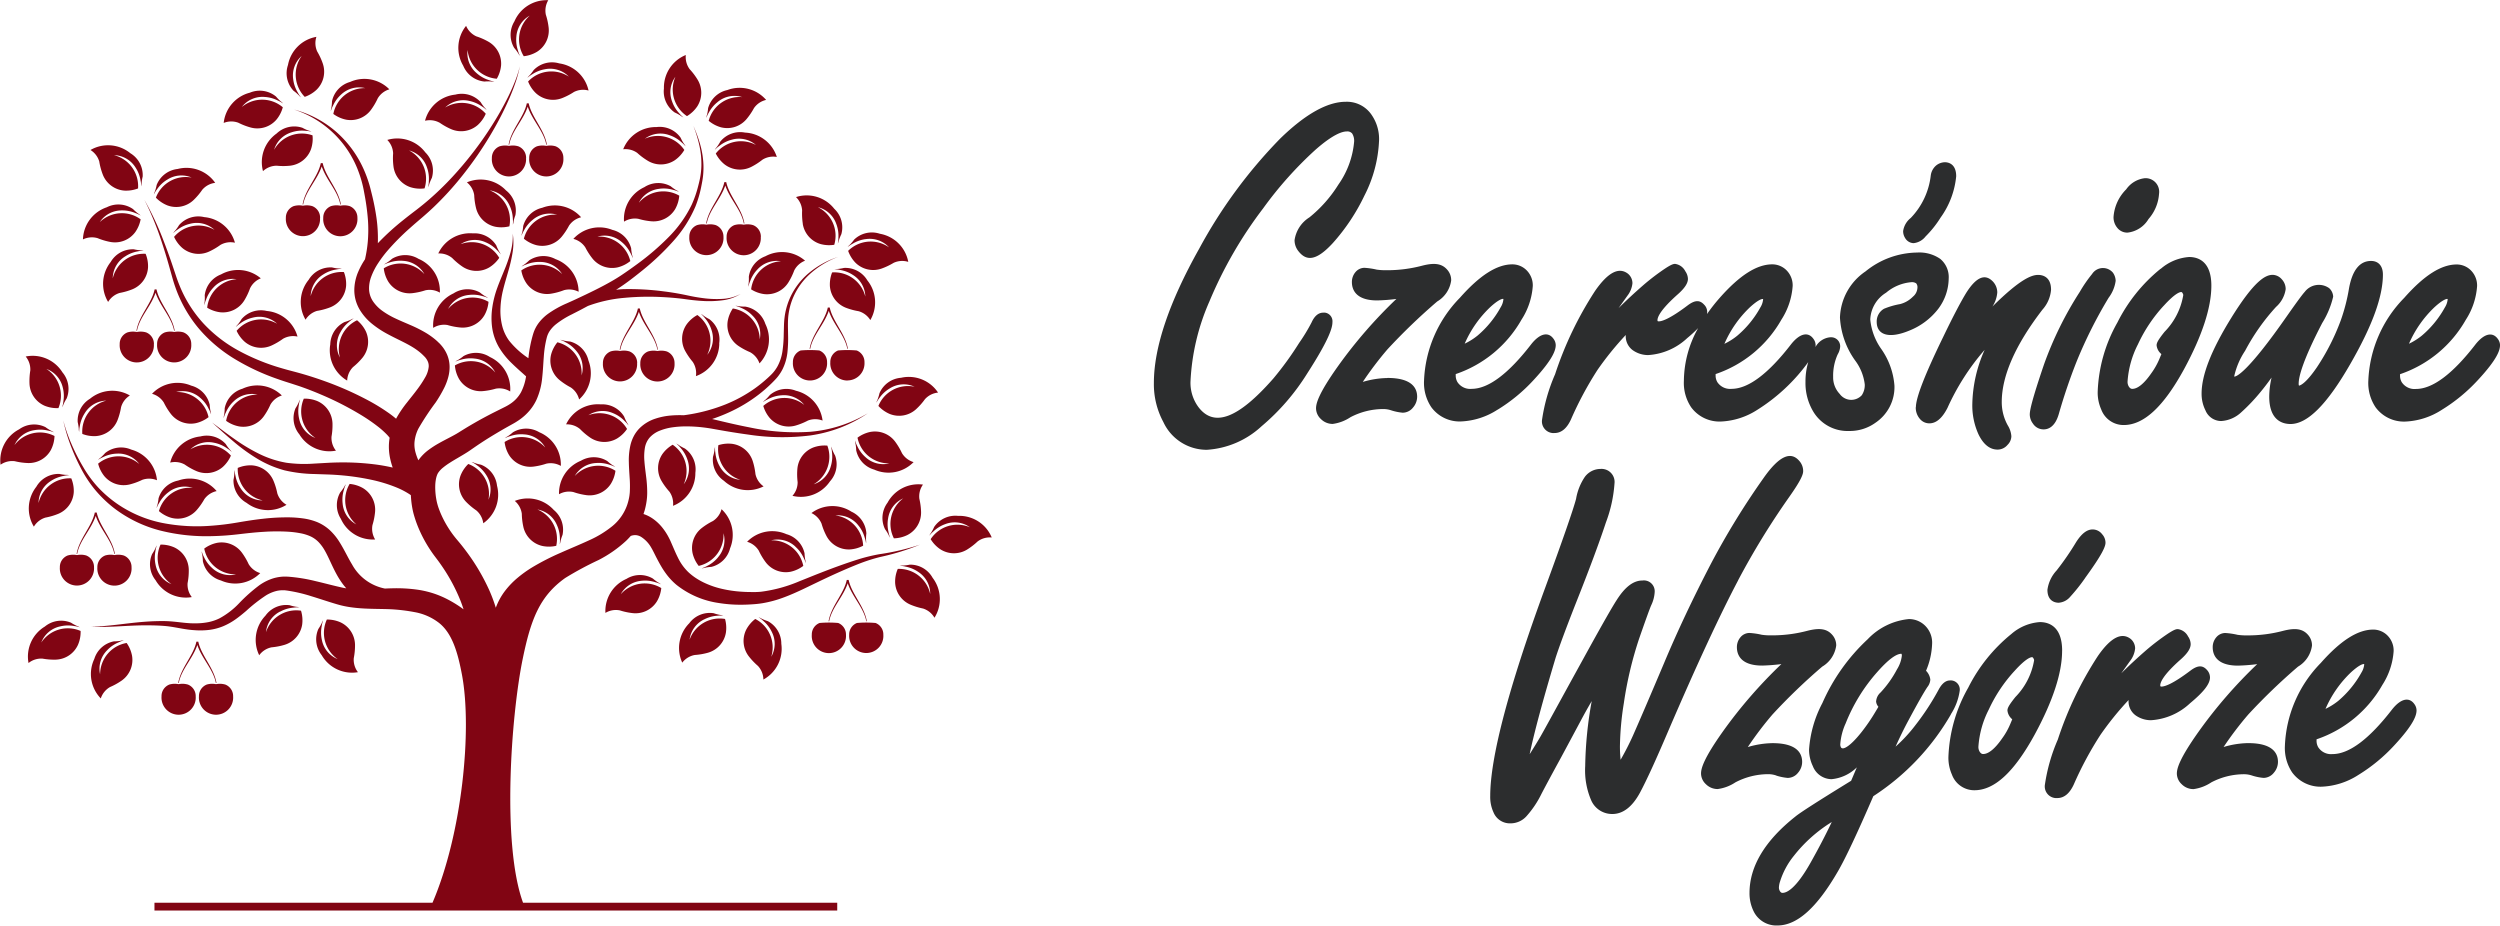 <?xml version="1.0" encoding="UTF-8"?>
<svg xmlns="http://www.w3.org/2000/svg" xmlns:xlink="http://www.w3.org/1999/xlink" width="214" height="79.226" viewBox="0 0 214 79.226">
  <defs>
    <clipPath id="clip-path">
      <rect id="Rectangle_13" data-name="Rectangle 13" width="214" height="79.226" fill="none"></rect>
    </clipPath>
  </defs>
  <g id="Group_11" data-name="Group 11" clip-path="url(#clip-path)">
    <path id="Path_166" data-name="Path 166" d="M175.283,52.016c-1.566,2.966-3.57,7.285-5.956,12.835-1.084,2.543-1.884,4.291-2.449,5.343-.655,1.208-1.449,1.821-2.358,1.821a1.95,1.95,0,0,1-1.8-1.137,6.488,6.488,0,0,1-.528-2.962,33.462,33.462,0,0,1,.559-5.566q-.473.8-1,1.793-.833,1.561-1.618,3.018l-.084.155c-.8,1.462-1.328,2.451-1.589,2.952A8.444,8.444,0,0,1,157.17,72.2a1.84,1.84,0,0,1-1.381.616,1.512,1.512,0,0,1-1.449-.949,3.146,3.146,0,0,1-.278-1.381c0-3.32,1.582-9.318,4.7-17.823,1.484-4.046,2.4-6.682,2.649-7.623a4.771,4.771,0,0,1,.763-1.9,1.682,1.682,0,0,1,1.326-.662,1.116,1.116,0,0,1,1.2,1.246,11.729,11.729,0,0,1-.736,3.339c-.559,1.7-1.43,4.043-2.589,6.953-.832,2.119-1.391,3.626-1.71,4.611-1.094,3.647-1.839,6.416-2.228,8.27q.51-.8.941-1.537c.324-.568,1.172-2.116,2.559-4.646l1.588-2.885c1.2-2.17,1.967-3.516,2.353-4.113.717-1.134,1.438-1.687,2.209-1.687a.9.9,0,0,1,.166-.008.928.928,0,0,1,.889.965,3.011,3.011,0,0,1-.292,1.146c-.149.326-.633,1.7-1.039,2.864a32.016,32.016,0,0,0-1.312,5.537,25.194,25.194,0,0,0-.334,3.7c0,.295.011.623.042.972,0,.055.01.109.015.168a22.883,22.883,0,0,0,1.057-2.068q.86-1.943,2.659-6.195c1.128-2.695,2.474-5.549,4-8.484a65.4,65.4,0,0,1,4.509-7.351c1.38-1.971,2.393-2.37,3.14-1.4a1.3,1.3,0,0,1,.263.788c0,.263-.147.74-1.232,2.269a65.462,65.462,0,0,0-4.34,7.084m3.27,16.711,0,0a4.479,4.479,0,0,0,.982.2,1.139,1.139,0,0,0,.884-.446,1.413,1.413,0,0,0,.349-.922c0-.733-.44-1.608-2.537-1.608a7.726,7.726,0,0,0-2.115.334,29.123,29.123,0,0,1,2.112-2.788,50.379,50.379,0,0,1,4.262-4.1,2.474,2.474,0,0,0,1.194-1.8,1.339,1.339,0,0,0-.334-.91c-.491-.575-1.18-.6-2.162-.347a11.735,11.735,0,0,1-3.026.383,5.168,5.168,0,0,1-.848-.049,6.285,6.285,0,0,0-1.063-.156,1.008,1.008,0,0,0-.753.356,1.3,1.3,0,0,0-.315.87c0,.585.282,1.566,2.167,1.566a15.859,15.859,0,0,0,1.641-.128,40.458,40.458,0,0,0-4.978,5.729c-1.7,2.386-1.9,3.219-1.9,3.638a1.256,1.256,0,0,0,.416.914,1.409,1.409,0,0,0,1.011.416,3.6,3.6,0,0,0,1.516-.573,6.068,6.068,0,0,1,2.836-.7,2.122,2.122,0,0,1,.662.115M193.5,63.484a20.575,20.575,0,0,1-6.645,7.006c-1.379,3.185-2.363,5.281-3.01,6.4-1.81,3.14-3.507,4.667-5.191,4.667a2.156,2.156,0,0,1-2.056-1.238,3.472,3.472,0,0,1-.341-1.543c0-2.276,1.319-4.475,3.919-6.536.39-.329,1.914-1.306,4.78-3.069l.347-.816q.072-.171.142-.334a3.554,3.554,0,0,1-2.17,1.014,1.742,1.742,0,0,1-1.6-1.123,3.286,3.286,0,0,1-.321-1.405,9.927,9.927,0,0,1,1.142-3.99,16.532,16.532,0,0,1,3.874-5.458,5.6,5.6,0,0,1,3.53-1.73,1.961,1.961,0,0,1,1.539.734,2.038,2.038,0,0,1,.448,1.406,6.43,6.43,0,0,1-.52,2.287,1.263,1.263,0,0,1,.367.762,1.139,1.139,0,0,1-.253.632c-.314.471-.843,1.405-1.614,2.844-.4.74-.764,1.493-1.107,2.254a12.886,12.886,0,0,0,1.7-1.839,21.558,21.558,0,0,0,2.005-3.073c.114-.2.424-.754.958-.754a.74.74,0,0,1,.125,0,.785.785,0,0,1,.706.856l0,0a4.98,4.98,0,0,1-.762,2.041M183.3,72.7a12.353,12.353,0,0,0-3.244,2.893,6.637,6.637,0,0,0-1.181,2.19,1.827,1.827,0,0,0-.1.513.586.586,0,0,0,.065.287c.092.17.177.184.247.184.349,0,1.124-.333,2.383-2.56.679-1.206,1.294-2.378,1.828-3.506m3.8-10.346a1.106,1.106,0,0,1,.375-.739,9.059,9.059,0,0,0,1.412-1.989,2.753,2.753,0,0,0,.41-1.15.36.36,0,0,0-.028-.177h-.006c-.3,0-.876.21-2.073,1.567a14.858,14.858,0,0,0-2.7,4.39,5.2,5.2,0,0,0-.46,1.765.5.5,0,0,0,.068.305.183.183,0,0,0,.161.068c.111,0,.557-.1,1.559-1.351a16,16,0,0,0,1.246-1.821c.1-.164.174-.292.229-.386l0,0a.793.793,0,0,1-.2-.479m17.885-10.534c1.543-2.122,1.754-2.729,1.754-3.039a1.087,1.087,0,0,0-.285-.715,1.026,1.026,0,0,0-.819-.412c-.479,0-.937.349-1.4,1.068a23.6,23.6,0,0,1-1.681,2.442,3.032,3.032,0,0,0-.786,1.657c0,1.026.734,1.106.96,1.106h0a1.416,1.416,0,0,0,.986-.505,15.47,15.47,0,0,0,1.274-1.6m-1.964,6.223c0,1.886-.788,4.294-2.341,7.156-1.757,3.214-3.444,4.777-5.162,4.777a2.036,2.036,0,0,1-1.929-1.342,3.575,3.575,0,0,1-.3-1.5A12.92,12.92,0,0,1,194.98,61.2a13.96,13.96,0,0,1,3.7-4.6,4.143,4.143,0,0,1,2.432-1.012h0c.712,0,1.906.315,1.906,2.451m-2.4.819a.287.287,0,0,0-.048-.147c-.057-.118-.1-.118-.138-.118-.1,0-.5.083-1.477,1.163a12.73,12.73,0,0,0-2.216,3.318,8.161,8.161,0,0,0-.889,3.187.791.791,0,0,0,.11.426c.129.194.247.194.3.194.457,0,1.017-.46,1.618-1.33a5.957,5.957,0,0,0,.691-1.218c.076-.179.136-.322.178-.426a1.115,1.115,0,0,1-.411-.752c0-.2.109-.438.677-1.15a5.87,5.87,0,0,0,1.605-3.144Zm15.056,1.463v0a.956.956,0,0,0-.264-.642c-.37-.412-.781-.394-1.364.029-1.6,1.214-2.268,1.4-2.521,1.4-.08,0-.108-.014-.109-.1,0-.254.23-.882,1.774-2.245.569-.512.831-.922.831-1.293a1.194,1.194,0,0,0-.224-.653,1.158,1.158,0,0,0-.882-.629c-.155,0-.337.063-.831.382a19.99,19.99,0,0,0-1.871,1.424q-1.127.98-2.136,1.981c.457-.638.707-.989.749-1.048a2.1,2.1,0,0,0,.44-1.082,1.06,1.06,0,0,0-.393-.825c-.758-.572-1.683-.14-2.8,1.478a30.4,30.4,0,0,0-3.428,7.152,15.1,15.1,0,0,0-1.109,3.9,1,1,0,0,0,.889,1.1.971.971,0,0,0,.185,0c.583,0,1.058-.4,1.411-1.177a29.815,29.815,0,0,1,2.272-4.227,26.3,26.3,0,0,1,2.414-2.987,1.484,1.484,0,0,0,.594,1.309,2.28,2.28,0,0,0,1.314.42,5.366,5.366,0,0,0,3.36-1.459c1.177-.975,1.7-1.657,1.7-2.208m3.278,5.626h0a7.7,7.7,0,0,0-2.115.334A29.033,29.033,0,0,1,218.95,63.5a51.47,51.47,0,0,1,4.26-4.1,2.466,2.466,0,0,0,1.195-1.8,1.346,1.346,0,0,0-.333-.911c-.493-.575-1.187-.6-2.162-.346a11.77,11.77,0,0,1-3.026.384,5.358,5.358,0,0,1-.848-.049,6.186,6.186,0,0,0-1.062-.156,1.014,1.014,0,0,0-.751.356,1.284,1.284,0,0,0-.316.87c0,.585.281,1.567,2.168,1.567a16.326,16.326,0,0,0,1.641-.128,40.306,40.306,0,0,0-4.978,5.728c-1.7,2.387-1.9,3.219-1.9,3.637a1.256,1.256,0,0,0,.415.914,1.405,1.405,0,0,0,1.012.419,3.61,3.61,0,0,0,1.517-.574,6.062,6.062,0,0,1,2.835-.7,2.174,2.174,0,0,1,.662.114,4.474,4.474,0,0,0,.981.2,1.141,1.141,0,0,0,.883-.445,1.417,1.417,0,0,0,.35-.923c0-.734-.441-1.608-2.537-1.608m14.216-3.338a.929.929,0,0,1,.183.527c0,.408-.2,1.164-1.9,2.995a14.37,14.37,0,0,1-3.077,2.537,6.239,6.239,0,0,1-3.155,1.008,3.009,3.009,0,0,1-2.518-1.225,3.748,3.748,0,0,1-.619-2.259,10.721,10.721,0,0,1,3.072-7.107c1.7-1.921,3.167-2.857,4.488-2.857a1.716,1.716,0,0,1,1.128.42,1.829,1.829,0,0,1,.62,1.429,6.089,6.089,0,0,1-.962,2.883,10.256,10.256,0,0,1-5.636,4.66v.1a1.1,1.1,0,0,0,.15.589,1.305,1.305,0,0,0,1.212.576c1.432,0,3.152-1.291,5.115-3.836.771-.962,1.475-1.048,1.9-.439Zm-7.613.407a5.547,5.547,0,0,0,1.1-.691,8.64,8.64,0,0,0,1.982-2.425,1.569,1.569,0,0,0,.237-.712.081.081,0,0,0-.047-.01c-.12,0-.441.123-1.062.685a9.545,9.545,0,0,0-2.208,3.152M139.892,29.1a.759.759,0,0,0-.12,0v0c-.41,0-.744.276-.994.821A15.152,15.152,0,0,1,137.7,31.7a27.318,27.318,0,0,1-2.192,3.025c-2.995,3.42-5.1,4.258-6.45,2.422a3.493,3.493,0,0,1-.653-2.136,19.181,19.181,0,0,1,1.62-6.871,35.875,35.875,0,0,1,4.594-7.96,32.427,32.427,0,0,1,4.49-5.03c1.472-1.291,2.265-1.561,2.67-1.561a.533.533,0,0,1,.465.177,1.165,1.165,0,0,1,.167.712,7.5,7.5,0,0,1-1.345,3.66,11.259,11.259,0,0,1-2.479,2.805,2.758,2.758,0,0,0-1.273,1.952,1.484,1.484,0,0,0,.322.931c.706.915,1.571.82,2.95-.679a17.13,17.13,0,0,0,2.712-4.075,11.326,11.326,0,0,0,1.25-4.747,3.634,3.634,0,0,0-.609-2.11,2.553,2.553,0,0,0-2.243-1.166c-1.58,0-3.47,1.062-5.619,3.157a42.011,42.011,0,0,0-6.935,9.433c-2.566,4.572-3.871,8.435-3.871,11.476a6.817,6.817,0,0,0,.814,3.353,4.086,4.086,0,0,0,3.718,2.372,7.583,7.583,0,0,0,4.687-2.017A19.077,19.077,0,0,0,138.4,34.3c1.933-3,2.156-3.944,2.156-4.39a.744.744,0,0,0-.666-.814m5.378,5.6,0,0a7.725,7.725,0,0,0-2.115.334,29.216,29.216,0,0,1,2.112-2.789,51.362,51.362,0,0,1,4.262-4.1,2.472,2.472,0,0,0,1.193-1.8,1.336,1.336,0,0,0-.334-.911c-.491-.575-1.18-.6-2.161-.347a11.73,11.73,0,0,1-3.025.385,5.467,5.467,0,0,1-.85-.05,6.184,6.184,0,0,0-1.062-.156,1.012,1.012,0,0,0-.751.356,1.291,1.291,0,0,0-.315.869c0,.585.281,1.567,2.167,1.567a16.065,16.065,0,0,0,1.64-.127,40.346,40.346,0,0,0-4.977,5.728c-1.7,2.387-1.9,3.219-1.9,3.637a1.263,1.263,0,0,0,.416.914,1.413,1.413,0,0,0,1.012.419,3.6,3.6,0,0,0,1.517-.574,6.068,6.068,0,0,1,2.837-.7,2.142,2.142,0,0,1,.661.114,4.554,4.554,0,0,0,.978.2,1.139,1.139,0,0,0,.884-.446,1.417,1.417,0,0,0,.35-.922c0-.734-.441-1.608-2.538-1.608m9.419,2.717a6.217,6.217,0,0,1-3.154,1.008,3,3,0,0,1-2.517-1.225,3.742,3.742,0,0,1-.621-2.258,10.716,10.716,0,0,1,3.073-7.107c1.7-1.922,3.166-2.858,4.487-2.858a1.711,1.711,0,0,1,1.128.421,1.825,1.825,0,0,1,.621,1.428,6.068,6.068,0,0,1-.964,2.883,10.248,10.248,0,0,1-5.632,4.66v.1a1.1,1.1,0,0,0,.149.588,1.3,1.3,0,0,0,1.212.576c1.432,0,3.153-1.29,5.115-3.836.771-.96,1.474-1.047,1.9-.439l0,0a.927.927,0,0,1,.185.527c0,.409-.2,1.165-1.9,3a14.365,14.365,0,0,1-3.081,2.536m-2.816-5.653a5.576,5.576,0,0,0,1.1-.689,8.613,8.613,0,0,0,1.982-2.425,1.551,1.551,0,0,0,.237-.712.082.082,0,0,0-.045-.01c-.121,0-.441.123-1.062.686a9.533,9.533,0,0,0-2.209,3.15m7.733,2.633a30.452,30.452,0,0,1,3.429-7.152c1.122-1.616,2.044-2.053,2.805-1.478a1.057,1.057,0,0,1,.393.825,2.082,2.082,0,0,1-.441,1.08c-.043.061-.293.412-.748,1.048q1.009-1,2.136-1.981a19.2,19.2,0,0,1,1.873-1.424c.492-.32.677-.382.83-.382a1.152,1.152,0,0,1,.875.629,1.2,1.2,0,0,1,.225.653c0,.37-.267.781-.835,1.292-1.542,1.364-1.773,1.992-1.773,2.246,0,.083.029.1.108.1.254,0,.919-.182,2.521-1.4.583-.423.994-.441,1.365-.029a.873.873,0,0,1,.244.806,15.375,15.375,0,0,1,1.1-1.4c1.7-1.921,3.165-2.858,4.487-2.858a1.719,1.719,0,0,1,1.128.421,1.828,1.828,0,0,1,.62,1.429,6.073,6.073,0,0,1-.963,2.883,10.246,10.246,0,0,1-5.632,4.659v.1a1.112,1.112,0,0,0,.148.59,1.306,1.306,0,0,0,1.213.575c1.431,0,3.152-1.29,5.114-3.836.772-.959,1.473-1.046,1.9-.439a.927.927,0,0,1,.184.528,1.2,1.2,0,0,1-.012.169,1.6,1.6,0,0,1,1.271-.837.849.849,0,0,1,.1,0,.771.771,0,0,1,.744.8,1.533,1.533,0,0,1-.215.67,4.415,4.415,0,0,0-.386,1.918,2.047,2.047,0,0,0,.559,1.46,1.221,1.221,0,0,0,1.892.113,1.561,1.561,0,0,0,.254-.93,4.256,4.256,0,0,0-.831-2.054A6.96,6.96,0,0,1,184,29.527a4.958,4.958,0,0,1,2.185-3.956,7.133,7.133,0,0,1,4.425-1.616,3.129,3.129,0,0,1,1.973.542,2.025,2.025,0,0,1,.724,1.689,4.4,4.4,0,0,1-.895,2.591,5.855,5.855,0,0,1-2.517,1.876c-1.674.686-2.75.381-2.75-.772a1.254,1.254,0,0,1,.625-1.114,6.563,6.563,0,0,1,1.378-.4l0,0a2.34,2.34,0,0,0,1.093-.632,1.048,1.048,0,0,0,.391-.771.511.511,0,0,0-.108-.372.647.647,0,0,0-.409-.1,3.837,3.837,0,0,0-2.166.9,2.816,2.816,0,0,0-1.355,2.3,5.232,5.232,0,0,0,.923,2.492,6.277,6.277,0,0,1,1.147,3.174,3.673,3.673,0,0,1-1.616,3.159,3.748,3.748,0,0,1-2.251.712,3.424,3.424,0,0,1-3.037-1.586,4.754,4.754,0,0,1-.712-2.61,5.843,5.843,0,0,1,.237-1.7,15.638,15.638,0,0,1-4.353,4.08,6.217,6.217,0,0,1-3.154,1.008,3.009,3.009,0,0,1-2.518-1.225,3.742,3.742,0,0,1-.621-2.258,9.34,9.34,0,0,1,1.221-4.515,11.136,11.136,0,0,1-.928.85,5.363,5.363,0,0,1-3.36,1.459,2.281,2.281,0,0,1-1.314-.421,1.484,1.484,0,0,1-.593-1.3,26.388,26.388,0,0,0-2.417,2.986,29.718,29.718,0,0,0-2.269,4.231c-.353.781-.829,1.176-1.412,1.176a1.019,1.019,0,0,1-.184,0,1,1,0,0,1-.89-1.1,15.146,15.146,0,0,1,1.108-3.9m14.509-2.636a5.6,5.6,0,0,0,1.094-.69,8.6,8.6,0,0,0,1.982-2.425,1.569,1.569,0,0,0,.237-.712.071.071,0,0,0-.046-.009c-.12,0-.439.122-1.061.685a9.551,9.551,0,0,0-2.208,3.151m16.38,5.429a1.467,1.467,0,0,0,.356,1,1.039,1.039,0,0,0,.816.378c.575,0,1.092-.44,1.542-1.319a20.221,20.221,0,0,1,3.183-4.972A11.834,11.834,0,0,0,195.33,36.9a5.958,5.958,0,0,0,.538,2.637c.419.852.965,1.285,1.623,1.285a1.109,1.109,0,0,0,.855-.406,1.069,1.069,0,0,0,.326-.734,2.036,2.036,0,0,0-.307-.93,4.091,4.091,0,0,1-.516-2l0,0c0-2.248,1.174-4.91,3.488-7.914a2.891,2.891,0,0,0,.732-1.7c0-1.144-.771-1.269-1.106-1.269-.535,0-1.5.316-3.912,2.709a2.57,2.57,0,0,0,.415-1.206,1.372,1.372,0,0,0-.364-.924c-.647-.686-1.394-.462-2.291.952-.483.79-1.146,2.056-1.966,3.761-1.579,3.242-2.345,5.214-2.345,6.032m17.1-10.813ZM200.247,37.8a1.323,1.323,0,0,0,.274.8,1.081,1.081,0,0,0,.91.493c.419,0,.986-.229,1.3-1.314.442-1.546.96-3.069,1.542-4.534A39.063,39.063,0,0,1,207,27.822a3.1,3.1,0,0,0,.6-1.444,1.267,1.267,0,0,0-.23-.694,1.108,1.108,0,0,0-1.56-.15,1.087,1.087,0,0,0-.229.259,11.4,11.4,0,0,0-1.05,1.524,30.238,30.238,0,0,0-3.067,6.221c-1.089,3.2-1.215,3.97-1.215,4.266M208.6,22.251l0,0a2.409,2.409,0,0,0,1.813-1.165,3.64,3.64,0,0,0,.9-2.163,1.165,1.165,0,0,0-.984-1.322,1.113,1.113,0,0,0-.235-.01,2.262,2.262,0,0,0-1.594.956,3.7,3.7,0,0,0-1.083,2.372,1.411,1.411,0,0,0,.306.9,1.093,1.093,0,0,0,.877.431m5.291,2.087h0Zm-2.432,1.012a4.143,4.143,0,0,1,2.432-1.012c.71,0,1.9.315,1.9,2.451,0,1.886-.788,4.293-2.34,7.155-1.756,3.215-3.445,4.777-5.161,4.777a2.04,2.04,0,0,1-1.929-1.342,3.563,3.563,0,0,1-.3-1.5,12.924,12.924,0,0,1,1.688-5.936,13.925,13.925,0,0,1,3.7-4.6m.272,3.157a12.78,12.78,0,0,0-2.217,3.318,8.158,8.158,0,0,0-.887,3.187.782.782,0,0,0,.11.425c.129.195.246.195.3.195.457,0,1.018-.46,1.62-1.331a6.04,6.04,0,0,0,.69-1.22c.076-.181.136-.322.177-.427a1.118,1.118,0,0,1-.41-.751c0-.195.107-.437.676-1.149a5.862,5.862,0,0,0,1.606-3.144h0a.279.279,0,0,0-.047-.147c-.053-.111-.088-.118-.137-.118-.1,0-.5.083-1.478,1.163m3.554,8.944a1.461,1.461,0,0,0,1.348.934,2.745,2.745,0,0,0,1.71-.736,15.787,15.787,0,0,0,1.691-1.784c.245-.292.552-.694.918-1.2a7.549,7.549,0,0,0-.2,1.623c0,2.046,1.142,2.351,1.822,2.351,1.458,0,3.133-1.682,5.12-5.142,1.874-3.254,2.789-5.755,2.789-7.653,0-.729-.381-1.163-1.017-1.163l0,0c-.961,0-1.593.781-1.88,2.32a15.8,15.8,0,0,1-.708,2.761,19.231,19.231,0,0,1-2.044,4.02c-1.014,1.483-1.462,1.555-1.534,1.575a.383.383,0,0,1-.027-.178c0-.594.348-1.971,2.014-5.184a7.548,7.548,0,0,0,.939-2.254,1.038,1.038,0,0,0-.345-.731,1.516,1.516,0,0,0-2.092.323c-.248.264-.957,1.262-1.511,2.052-3.382,4.856-4.357,5.229-4.528,5.191a6.422,6.422,0,0,1,.934-2.2,18.087,18.087,0,0,1,2.65-3.76,2.513,2.513,0,0,0,.826-1.519,1.225,1.225,0,0,0-.327-.839,1.072,1.072,0,0,0-.779-.387c-.6,0-1.546.427-3.6,3.761-1.676,2.725-2.492,4.821-2.492,6.407a3.16,3.16,0,0,0,.322,1.414M240.5,31.884c0,.408-.2,1.163-1.9,2.995a14.469,14.469,0,0,1-3.08,2.537,6.219,6.219,0,0,1-3.154,1.008,3.01,3.01,0,0,1-2.518-1.224,3.745,3.745,0,0,1-.621-2.26,10.717,10.717,0,0,1,3.074-7.106c1.7-1.923,3.166-2.858,4.488-2.858a1.714,1.714,0,0,1,1.128.42,1.829,1.829,0,0,1,.621,1.429,6.069,6.069,0,0,1-.964,2.883,10.251,10.251,0,0,1-5.632,4.66v.1a1.113,1.113,0,0,0,.148.588,1.306,1.306,0,0,0,1.213.576c1.433,0,3.152-1.29,5.115-3.837h0c.771-.958,1.473-1.047,1.9-.439a.924.924,0,0,1,.184.529m-7.8-.121a5.568,5.568,0,0,0,1.1-.692,8.577,8.577,0,0,0,1.982-2.425,1.545,1.545,0,0,0,.237-.712.08.08,0,0,0-.045-.009h0c-.12,0-.441.125-1.062.687a9.534,9.534,0,0,0-2.208,3.151m-42.376-8.616h0a1.5,1.5,0,0,0,1-.574,8.839,8.839,0,0,0,1.283-1.611,7.217,7.217,0,0,0,1.336-3.539c0-1.118-.743-1.2-.971-1.2a1.241,1.241,0,0,0-.728.264,1.343,1.343,0,0,0-.479.881,6.261,6.261,0,0,1-1.71,3.624,1.75,1.75,0,0,0-.653,1.121,1.078,1.078,0,0,0,.168.595.864.864,0,0,0,.751.443" transform="translate(-26.499 -2.337)" fill="#2c2d2e"></path>
    <path id="Path_167" data-name="Path 167" d="M16.294,38.468A2.734,2.734,0,0,1,19.765,39a2.8,2.8,0,0,1-.694.971,2.157,2.157,0,0,1-2.264.351,5.623,5.623,0,0,1-.994-.558,1.732,1.732,0,0,0-1.245-.166,3,3,0,0,1,2.588-2.239,2.188,2.188,0,0,1,2.167.65,3.536,3.536,0,0,0,.336.46,1.093,1.093,0,0,1,.177.22,2.376,2.376,0,0,0-.4-.311,2.836,2.836,0,0,0-1.084-.473,2.232,2.232,0,0,0-2.059.565M61.656,12.125a3.59,3.59,0,0,1-.309.479,1.076,1.076,0,0,0-.163.229,2.336,2.336,0,0,1,.378-.334,2.846,2.846,0,0,1,1.055-.535,2.231,2.231,0,0,1,2.089.444,2.734,2.734,0,0,0-3.435.734,2.816,2.816,0,0,0,.75.928,2.157,2.157,0,0,0,2.281.219,5.6,5.6,0,0,0,.96-.616,1.738,1.738,0,0,1,1.234-.238,3,3,0,0,0-2.715-2.084,2.183,2.183,0,0,0-2.125.773M57.764,9.633a3.489,3.489,0,0,1,.5.271,1.076,1.076,0,0,0,.24.146,2.342,2.342,0,0,1-.361-.352,2.854,2.854,0,0,1-.613-1.012,2.234,2.234,0,0,1,.285-2.116,2.736,2.736,0,0,0,.99,3.37,2.81,2.81,0,0,0,.87-.817,2.157,2.157,0,0,0,.046-2.291,5.549,5.549,0,0,0-.686-.911,1.74,1.74,0,0,1-.33-1.212,3,3,0,0,0-1.873,2.864,2.186,2.186,0,0,0,.932,2.061M64.1,23.695a3.7,3.7,0,0,1-.017.568,1.091,1.091,0,0,0-.021.281,2.315,2.315,0,0,1,.152-.481,2.835,2.835,0,0,1,.624-1,2.236,2.236,0,0,1,2.017-.7,2.733,2.733,0,0,0-2.558,2.406,2.782,2.782,0,0,0,1.12.407,2.158,2.158,0,0,0,2.065-.994,5.6,5.6,0,0,0,.5-1.023,1.743,1.743,0,0,1,.932-.843,3,3,0,0,0-3.4-.378A2.182,2.182,0,0,0,64.1,23.695m-53.4-1.736a2.838,2.838,0,0,1,1.1-.442,2.374,2.374,0,0,1,.5-.065,1.081,1.081,0,0,0-.281-.028,3.538,3.538,0,0,1-.563-.084,2.187,2.187,0,0,0-1.982,1.09,3,3,0,0,0-.218,3.416,1.736,1.736,0,0,1,.992-.771,5.622,5.622,0,0,0,1.1-.319A2.157,2.157,0,0,0,12.671,22.9a2.809,2.809,0,0,0-.206-1.174,2.734,2.734,0,0,0-2.813,2.1,2.23,2.23,0,0,1,1.041-1.865m15,12.235a1.109,1.109,0,0,0-.124.253,3.475,3.475,0,0,1-.273.5,2.183,2.183,0,0,0,.334,2.237,3,3,0,0,0,3.127,1.391,1.742,1.742,0,0,1-.379-1.2,5.664,5.664,0,0,0,.083-1.137,2.159,2.159,0,0,0-1.282-1.9,2.8,2.8,0,0,0-1.172-.215A2.735,2.735,0,0,0,27,37.491a2.236,2.236,0,0,1-1.388-1.623,2.852,2.852,0,0,1-.033-1.183,2.406,2.406,0,0,1,.113-.491M2.525,32.849a2.16,2.16,0,0,0,1.3,1.885,2.788,2.788,0,0,0,1.176.2A2.735,2.735,0,0,0,3.97,31.578a2.235,2.235,0,0,1,1.407,1.607,2.836,2.836,0,0,1,.047,1.183,2.262,2.262,0,0,1-.107.493.994.994,0,0,0,.121-.255,3.645,3.645,0,0,1,.268-.5,2.188,2.188,0,0,0-.361-2.233A3,3,0,0,0,2.2,30.518a1.745,1.745,0,0,1,.394,1.194,5.67,5.67,0,0,0-.069,1.138m59.035-3.431a2.185,2.185,0,0,0-.842-2.1,3.513,3.513,0,0,1-.487-.293A1.051,1.051,0,0,0,60,26.87a2.381,2.381,0,0,1,.346.367,2.876,2.876,0,0,1,.569,1.038,2.238,2.238,0,0,1-.378,2.1,2.734,2.734,0,0,0-.843-3.409,2.774,2.774,0,0,0-.9.777,2.158,2.158,0,0,0-.147,2.287,5.725,5.725,0,0,0,.646.94,1.736,1.736,0,0,1,.278,1.226,3,3,0,0,0,2-2.78M23.989,52.352a2.837,2.837,0,0,1,1.134-.339,2.363,2.363,0,0,1,.5-.019,1.049,1.049,0,0,0-.277-.054,3.575,3.575,0,0,1-.553-.134,2.183,2.183,0,0,0-2.074.9,3,3,0,0,0-.531,3.382,1.733,1.733,0,0,1,1.058-.677,5.677,5.677,0,0,0,1.12-.216,2.158,2.158,0,0,0,1.5-1.731,2.8,2.8,0,0,0-.1-1.188,2.733,2.733,0,0,0-3,1.835,2.232,2.232,0,0,1,1.208-1.761M41.55,20.732a2.831,2.831,0,0,1,.978.666,2.313,2.313,0,0,1,.334.379,1.116,1.116,0,0,0-.133-.249,3.48,3.48,0,0,1-.245-.513,2.182,2.182,0,0,0-2.008-1.039,3,3,0,0,0-2.959,1.72,1.74,1.74,0,0,1,1.193.393,5.659,5.659,0,0,0,.874.733,2.155,2.155,0,0,0,2.29.074,2.8,2.8,0,0,0,.862-.825,2.736,2.736,0,0,0-3.313-1.167,2.235,2.235,0,0,1,2.129-.173M41.47,6.98a3.517,3.517,0,0,1,.569-.006,1.088,1.088,0,0,0,.281.01,2.388,2.388,0,0,1-.486-.132,2.837,2.837,0,0,1-1.028-.586,2.23,2.23,0,0,1-.781-1.988,2.735,2.735,0,0,0,2.5,2.462A2.8,2.8,0,0,0,42.893,5.6a2.159,2.159,0,0,0-1.074-2.025,5.579,5.579,0,0,0-1.043-.462,1.742,1.742,0,0,1-.878-.9,3,3,0,0,0-.244,3.414A2.185,2.185,0,0,0,41.47,6.98M32.851,22.972a2.789,2.789,0,0,0,.382,1.13,2.156,2.156,0,0,0,2.066.993,5.63,5.63,0,0,0,1.113-.245,1.737,1.737,0,0,1,1.24.2,3,3,0,0,0-1.828-2.894,2.184,2.184,0,0,0-2.262-.007,3.441,3.441,0,0,1-.454.342,1.11,1.11,0,0,0-.233.159,2.358,2.358,0,0,1,.471-.182,2.859,2.859,0,0,1,1.176-.139,2.235,2.235,0,0,1,1.807,1.138,2.736,2.736,0,0,0-3.477-.5m6.087,8.314a2.8,2.8,0,0,0,.346,1.142,2.157,2.157,0,0,0,2.033,1.058,5.658,5.658,0,0,0,1.121-.211,1.736,1.736,0,0,1,1.233.241,3,3,0,0,0-1.736-2.95,2.184,2.184,0,0,0-2.26-.079,3.533,3.533,0,0,1-.465.328,1.062,1.062,0,0,0-.238.151,2.384,2.384,0,0,1,.476-.167,2.837,2.837,0,0,1,1.179-.1,2.232,2.232,0,0,1,1.77,1.195,2.734,2.734,0,0,0-3.459-.607M10.836,55.04a2.734,2.734,0,0,0-2.268,2.682,2.232,2.232,0,0,1,.594-2.051,2.821,2.821,0,0,1,.971-.677,2.368,2.368,0,0,1,.472-.177,1.062,1.062,0,0,0-.28.036,3.5,3.5,0,0,1-.567.046,2.184,2.184,0,0,0-1.686,1.508,3,3,0,0,0,.556,3.378,1.74,1.74,0,0,1,.792-.975,5.6,5.6,0,0,0,1-.556,2.156,2.156,0,0,0,.884-2.115,2.79,2.79,0,0,0-.464-1.1M29.2,8.094a2.233,2.233,0,0,1,2.063-.55,2.735,2.735,0,0,0-2.73,2.209,2.8,2.8,0,0,0,1.087.489A2.156,2.156,0,0,0,31.758,9.4a5.669,5.669,0,0,0,.578-.983,1.732,1.732,0,0,1,.992-.771,3,3,0,0,0-3.364-.63,2.183,2.183,0,0,0-1.544,1.653,3.609,3.609,0,0,1-.058.566,1.088,1.088,0,0,0-.043.278,2.35,2.35,0,0,1,.187-.468,2.836,2.836,0,0,1,.7-.956m27.253,8.068a2.83,2.83,0,0,1,1.18.1,2.31,2.31,0,0,1,.475.167,1.047,1.047,0,0,0-.237-.151,3.624,3.624,0,0,1-.464-.328,2.185,2.185,0,0,0-2.261.079,3,3,0,0,0-1.735,2.95,1.742,1.742,0,0,1,1.234-.241,5.641,5.641,0,0,0,1.12.211A2.159,2.159,0,0,0,57.8,17.89a2.806,2.806,0,0,0,.345-1.141,2.734,2.734,0,0,0-3.46.607,2.235,2.235,0,0,1,1.771-1.195M4.33,41.189a2.833,2.833,0,0,1,1.1-.445,2.4,2.4,0,0,1,.5-.067,1.112,1.112,0,0,0-.281-.027,3.472,3.472,0,0,1-.563-.081,2.186,2.186,0,0,0-1.978,1.1A3,3,0,0,0,2.9,45.081a1.738,1.738,0,0,1,.99-.775,5.668,5.668,0,0,0,1.094-.321,2.156,2.156,0,0,0,1.331-1.866A2.794,2.794,0,0,0,6.1,40.946,2.734,2.734,0,0,0,3.3,43.056,2.23,2.23,0,0,1,4.33,41.189m44.763.934a5.726,5.726,0,0,0,1.11.263,2.158,2.158,0,0,0,2.08-.962,2.8,2.8,0,0,0,.4-1.124,2.734,2.734,0,0,0-3.483.444,2.234,2.234,0,0,1,1.825-1.11,2.852,2.852,0,0,1,1.172.156,2.4,2.4,0,0,1,.467.189,1.082,1.082,0,0,0-.23-.162,3.63,3.63,0,0,1-.449-.349,2.183,2.183,0,0,0-2.261-.027,3,3,0,0,0-1.872,2.865,1.739,1.739,0,0,1,1.243-.183m12.358,5.6a2.843,2.843,0,0,1-.933.728,2.375,2.375,0,0,1-.464.2,1.062,1.062,0,0,0,.278-.051,3.659,3.659,0,0,1,.563-.076,2.186,2.186,0,0,0,1.6-1.594,3.005,3.005,0,0,0-.734-3.344,1.738,1.738,0,0,1-.74,1.016,5.648,5.648,0,0,0-.965.608,2.16,2.16,0,0,0-.77,2.159,2.809,2.809,0,0,0,.521,1.072,2.734,2.734,0,0,0,2.124-2.8,2.231,2.231,0,0,1-.485,2.08m-1.17,5.3a2.851,2.851,0,0,1,1.141-.315,2.3,2.3,0,0,1,.5-.009,1.084,1.084,0,0,0-.276-.06,3.459,3.459,0,0,1-.55-.145,2.185,2.185,0,0,0-2.092.86,3,3,0,0,0-.6,3.37,1.737,1.737,0,0,1,1.072-.655,5.648,5.648,0,0,0,1.124-.193,2.156,2.156,0,0,0,1.537-1.7,2.794,2.794,0,0,0-.072-1.191,2.734,2.734,0,0,0-3.032,1.773,2.231,2.231,0,0,1,1.243-1.736M17.735,26.34a2.808,2.808,0,0,0,1.128.392,2.159,2.159,0,0,0,2.052-1.021,5.675,5.675,0,0,0,.489-1.03,1.732,1.732,0,0,1,.921-.855,3,3,0,0,0-3.407-.334,2.183,2.183,0,0,0-1.393,1.781,3.6,3.6,0,0,1-.009.568,1.066,1.066,0,0,0-.018.282,2.364,2.364,0,0,1,.145-.483,2.836,2.836,0,0,1,.613-1.013,2.232,2.232,0,0,1,2.007-.728,2.736,2.736,0,0,0-2.528,2.44m47.6,8.4a2.817,2.817,0,0,0,.564,1.051,2.159,2.159,0,0,0,2.2.639A5.742,5.742,0,0,0,69.157,36,1.737,1.737,0,0,1,70.412,36a3,3,0,0,0-2.28-2.552,2.186,2.186,0,0,0-2.232.366,3.517,3.517,0,0,1-.391.412,1.089,1.089,0,0,0-.2.2,2.343,2.343,0,0,1,.434-.257,2.835,2.835,0,0,1,1.136-.33,2.234,2.234,0,0,1,1.97.824,2.735,2.735,0,0,0-3.512.084m7.542,9.05a3,3,0,0,0-3.42.121,1.741,1.741,0,0,1,.867.91,5.511,5.511,0,0,0,.424,1.059,2.156,2.156,0,0,0,1.985,1.146,2.809,2.809,0,0,0,1.149-.321,2.736,2.736,0,0,0-2.371-2.592,2.232,2.232,0,0,1,1.958.852,2.817,2.817,0,0,1,.548,1.049,2.413,2.413,0,0,1,.116.492,1.091,1.091,0,0,0,0-.282,3.42,3.42,0,0,1,.026-.568,2.183,2.183,0,0,0-1.28-1.864M40.083,39.72a2.8,2.8,0,0,0-.662.992,2.159,2.159,0,0,0,.473,2.243,5.633,5.633,0,0,0,.874.732,1.733,1.733,0,0,1,.6,1.106,3,3,0,0,0,1.177-3.215,2.184,2.184,0,0,0-1.374-1.8,3.5,3.5,0,0,1-.548-.151,1.113,1.113,0,0,0-.268-.088,2.374,2.374,0,0,1,.431.262,2.839,2.839,0,0,1,.826.847,2.233,2.233,0,0,1,.2,2.126,2.734,2.734,0,0,0-1.728-3.058m37.032-7.377a2.187,2.187,0,0,0-1.833,1.325,3.752,3.752,0,0,1-.166.543,1.143,1.143,0,0,0-.1.266,2.482,2.482,0,0,1,.274-.424,2.845,2.845,0,0,1,.869-.8,2.232,2.232,0,0,1,2.131-.143,2.734,2.734,0,0,0-3.1,1.643,2.8,2.8,0,0,0,.974.688,2.157,2.157,0,0,0,2.255-.412,5.6,5.6,0,0,0,.756-.854,1.735,1.735,0,0,1,1.122-.565,3,3,0,0,0-3.181-1.265m.754,15.995a3.436,3.436,0,0,1-.563.073,1.085,1.085,0,0,0-.281.023,2.39,2.39,0,0,1,.5.074,2.845,2.845,0,0,1,1.09.46,2.231,2.231,0,0,1,1.008,1.882,2.733,2.733,0,0,0-2.776-2.15,2.779,2.779,0,0,0-.226,1.171,2.157,2.157,0,0,0,1.3,1.884,5.706,5.706,0,0,0,1.09.337,1.733,1.733,0,0,1,.978.788,3,3,0,0,0-.16-3.419,2.184,2.184,0,0,0-1.963-1.124M29.123,28.473a2.827,2.827,0,0,1,.751-.914,2.349,2.349,0,0,1,.408-.3,1.1,1.1,0,0,0-.259.11,3.528,3.528,0,0,1-.534.2,2.185,2.185,0,0,0-1.217,1.907,3,3,0,0,0,1.446,3.1,1.738,1.738,0,0,1,.5-1.153,5.688,5.688,0,0,0,.809-.8,2.159,2.159,0,0,0,.281-2.276,2.81,2.81,0,0,0-.744-.932A2.735,2.735,0,0,0,29.1,30.608a2.231,2.231,0,0,1,.02-2.135m36.24,13.158a1.73,1.73,0,0,1-.693-1.047,5.658,5.658,0,0,0-.234-1.116,2.157,2.157,0,0,0-1.754-1.475,2.792,2.792,0,0,0-1.187.115,2.734,2.734,0,0,0,1.881,2.966,2.234,2.234,0,0,1-1.78-1.181,2.832,2.832,0,0,1-.356-1.128,2.3,2.3,0,0,1-.028-.5,1.09,1.09,0,0,0-.049.278,3.553,3.553,0,0,1-.126.554,2.184,2.184,0,0,0,.937,2.06,3,3,0,0,0,3.388.478M14.282,15.4a2.232,2.232,0,0,1,2.126-.2,2.737,2.737,0,0,0-3.064,1.719,2.806,2.806,0,0,0,.991.665,2.158,2.158,0,0,0,2.244-.468,5.679,5.679,0,0,0,.735-.872,1.737,1.737,0,0,1,1.107-.593,3,3,0,0,0-3.211-1.187,2.186,2.186,0,0,0-1.8,1.37,3.423,3.423,0,0,1-.151.548,1.1,1.1,0,0,0-.09.268,2.387,2.387,0,0,1,.263-.431,2.852,2.852,0,0,1,.85-.824m57.125,7.653a2.369,2.369,0,0,1,.5.059,2.858,2.858,0,0,1,1.1.427,2.237,2.237,0,0,1,1.064,1.852,2.736,2.736,0,0,0-2.841-2.067,2.789,2.789,0,0,0-.191,1.176,2.158,2.158,0,0,0,1.36,1.845,5.713,5.713,0,0,0,1.1.3,1.738,1.738,0,0,1,1,.759A3,3,0,0,0,74.245,24a2.184,2.184,0,0,0-2-1.065,3.621,3.621,0,0,1-.561.09,1.08,1.08,0,0,0-.281.032M47.714,29.3a2.785,2.785,0,0,0-.543,1.061,2.157,2.157,0,0,0,.729,2.173,5.709,5.709,0,0,0,.952.627,1.732,1.732,0,0,1,.72,1.03,3.006,3.006,0,0,0,.8-3.328A2.184,2.184,0,0,0,48.8,29.235a3.575,3.575,0,0,1-.562-.087,1.088,1.088,0,0,0-.276-.057,2.319,2.319,0,0,1,.458.211,2.834,2.834,0,0,1,.919.746,2.232,2.232,0,0,1,.445,2.089A2.733,2.733,0,0,0,47.714,29.3M20.408,10.509a5.6,5.6,0,0,0,1.064.409,2.156,2.156,0,0,0,2.19-.676,2.8,2.8,0,0,0,.546-1.06A2.735,2.735,0,0,0,20.7,9.157,2.234,2.234,0,0,1,22.653,8.3a2.839,2.839,0,0,1,1.141.311,2.391,2.391,0,0,1,.438.25,1.086,1.086,0,0,0-.207-.192,3.458,3.458,0,0,1-.4-.406,2.185,2.185,0,0,0-2.238-.329,3,3,0,0,0-2.238,2.589,1.737,1.737,0,0,1,1.257-.016m24.438,9.928a2.8,2.8,0,0,0,1.059.548,2.158,2.158,0,0,0,2.177-.719,5.674,5.674,0,0,0,.63-.95,1.735,1.735,0,0,1,1.034-.715,3,3,0,0,0-3.325-.814,2.184,2.184,0,0,0-1.633,1.565,3.506,3.506,0,0,1-.089.562,1.075,1.075,0,0,0-.058.276,2.359,2.359,0,0,1,.212-.458,2.845,2.845,0,0,1,.75-.915,2.233,2.233,0,0,1,2.09-.436,2.736,2.736,0,0,0-2.847,2.056M6.741,36.694a1.078,1.078,0,0,0,.034.281,2.4,2.4,0,0,1,.056-.5,2.853,2.853,0,0,1,.423-1.105A2.234,2.234,0,0,1,9.1,34.294a2.736,2.736,0,0,0-2.053,2.85,2.784,2.784,0,0,0,1.178.185,2.158,2.158,0,0,0,1.838-1.37,5.638,5.638,0,0,0,.3-1.1,1.729,1.729,0,0,1,.754-1.005,3,3,0,0,0-3.412.278,2.185,2.185,0,0,0-1.054,2,3.561,3.561,0,0,1,.091.561M44.355,4.551a1.134,1.134,0,0,0,.158.233,2.366,2.366,0,0,1-.18-.472A2.845,2.845,0,0,1,44.2,3.137a2.235,2.235,0,0,1,1.146-1.8,2.735,2.735,0,0,0-.512,3.475,2.785,2.785,0,0,0,1.131-.378,2.157,2.157,0,0,0,1-2.061,5.681,5.681,0,0,0-.241-1.115A1.734,1.734,0,0,1,46.933.017a3,3,0,0,0-2.9,1.816A2.184,2.184,0,0,0,44.015,4.1a3.583,3.583,0,0,1,.34.456M37.629,10.5a5.624,5.624,0,0,0,.994.558,2.158,2.158,0,0,0,2.265-.351,2.8,2.8,0,0,0,.693-.97,2.734,2.734,0,0,0-3.472-.534,2.235,2.235,0,0,1,2.059-.565,2.845,2.845,0,0,1,1.085.473,2.377,2.377,0,0,1,.4.311,1.1,1.1,0,0,0-.177-.22,3.477,3.477,0,0,1-.335-.46A2.185,2.185,0,0,0,38.972,8.1a3,3,0,0,0-2.589,2.238,1.736,1.736,0,0,1,1.245.166m-12.641.812a2.821,2.821,0,0,1,1.177-.117,2.323,2.323,0,0,1,.5.076,1.076,1.076,0,0,0-.261-.1,3.488,3.488,0,0,1-.517-.237,2.186,2.186,0,0,0-2.208.492,3,3,0,0,0-1.166,3.219,1.741,1.741,0,0,1,1.169-.464,5.622,5.622,0,0,0,1.14,0,2.159,2.159,0,0,0,1.8-1.413,2.794,2.794,0,0,0,.131-1.185,2.733,2.733,0,0,0-3.289,1.231,2.233,2.233,0,0,1,1.522-1.5m8.666,1.813a5.568,5.568,0,0,0,.034,1.14,2.156,2.156,0,0,0,1.468,1.759,2.8,2.8,0,0,0,1.189.095,2.736,2.736,0,0,0-1.333-3.25,2.234,2.234,0,0,1,1.545,1.474,2.836,2.836,0,0,1,.153,1.173,2.325,2.325,0,0,1-.062.5,1.079,1.079,0,0,0,.1-.265,3.559,3.559,0,0,1,.22-.524,2.182,2.182,0,0,0-.56-2.191,3,3,0,0,0-3.253-1.064,1.738,1.738,0,0,1,.5,1.153m-13.4,15.18a2.8,2.8,0,0,0,.711.958,2.159,2.159,0,0,0,2.271.311A5.7,5.7,0,0,0,24.225,29a1.736,1.736,0,0,1,1.242-.189,3,3,0,0,0-2.629-2.191,2.184,2.184,0,0,0-2.154.688,3.589,3.589,0,0,1-.327.466,1.091,1.091,0,0,0-.173.222,2.4,2.4,0,0,1,.392-.318,2.848,2.848,0,0,1,1.076-.493,2.234,2.234,0,0,1,2.069.527,2.734,2.734,0,0,0-3.461.6M25.568,8.143a1.056,1.056,0,0,0,.2.193,2.325,2.325,0,0,1-.279-.419A2.847,2.847,0,0,1,25.1,6.8a2.233,2.233,0,0,1,.723-2.009,2.735,2.735,0,0,0,.263,3.5,2.793,2.793,0,0,0,1.02-.617,2.157,2.157,0,0,0,.526-2.231,5.654,5.654,0,0,0-.479-1.035,1.736,1.736,0,0,1-.069-1.254,3,3,0,0,0-2.432,2.408,2.185,2.185,0,0,0,.479,2.211,3.448,3.448,0,0,1,.433.37M68.08,46.791a2.84,2.84,0,0,1,.706.95,2.331,2.331,0,0,1,.189.468,1.068,1.068,0,0,0-.044-.279,3.671,3.671,0,0,1-.062-.565,2.182,2.182,0,0,0-1.556-1.642,3,3,0,0,0-3.36.653,1.74,1.74,0,0,1,1,.764,5.662,5.662,0,0,0,.585.979,2.156,2.156,0,0,0,2.139.822,2.8,2.8,0,0,0,1.084-.5,2.733,2.733,0,0,0-2.745-2.19,2.234,2.234,0,0,1,2.067.535m.632-27.629a2.159,2.159,0,0,0,1.506,1.728,2.8,2.8,0,0,0,1.191.069,2.733,2.733,0,0,0-1.4-3.22,2.229,2.229,0,0,1,1.577,1.441,2.842,2.842,0,0,1,.178,1.169,2.44,2.44,0,0,1-.05.5,1.1,1.1,0,0,0,.091-.267,3.559,3.559,0,0,1,.21-.528,2.185,2.185,0,0,0-.606-2.179,3,3,0,0,0-3.274-1,1.743,1.743,0,0,1,.524,1.142,5.727,5.727,0,0,0,.058,1.139m5.364,1.323a2.234,2.234,0,0,1,2.017.7,2.735,2.735,0,0,0-3.5.3,2.827,2.827,0,0,0,.627,1.015,2.159,2.159,0,0,0,2.237.5,5.73,5.73,0,0,0,1.03-.49,1.737,1.737,0,0,1,1.253-.082,3,3,0,0,0-2.432-2.408,2.182,2.182,0,0,0-2.2.5,3.512,3.512,0,0,1-.367.435,1.129,1.129,0,0,0-.191.207,2.35,2.35,0,0,1,.416-.283,2.862,2.862,0,0,1,1.115-.4m-3.04,20.733A2.183,2.183,0,0,0,71.488,39a3.6,3.6,0,0,1-.246-.512,1.065,1.065,0,0,0-.11-.259,2.345,2.345,0,0,1,.086.5,2.815,2.815,0,0,1-.1,1.18,2.234,2.234,0,0,1-1.47,1.548,2.737,2.737,0,0,0,1.172-3.312,2.787,2.787,0,0,0-1.183.153,2.151,2.151,0,0,0-1.381,1.829,5.514,5.514,0,0,0,.021,1.14,1.737,1.737,0,0,1-.443,1.176,3,3,0,0,0,3.2-1.222M78.2,39.556a1.736,1.736,0,0,1-.993-.768,5.666,5.666,0,0,0-.582-.982,2.156,2.156,0,0,0-2.136-.831,2.8,2.8,0,0,0-1.086.491,2.735,2.735,0,0,0,2.737,2.2,2.232,2.232,0,0,1-2.065-.543,2.844,2.844,0,0,1-.7-.953,2.392,2.392,0,0,1-.188-.468,1.117,1.117,0,0,0,.043.278,3.522,3.522,0,0,1,.061.566A2.186,2.186,0,0,0,74.836,40.2a3,3,0,0,0,3.363-.639m-18.675.905a2.183,2.183,0,0,0-.9-2.074,3.6,3.6,0,0,1-.5-.278,1.1,1.1,0,0,0-.239-.15,2.357,2.357,0,0,1,.356.357,2.866,2.866,0,0,1,.6,1.02,2.234,2.234,0,0,1-.315,2.112,2.735,2.735,0,0,0-.945-3.383,2.8,2.8,0,0,0-.881.8,2.159,2.159,0,0,0-.078,2.29,5.672,5.672,0,0,0,.675.921,1.738,1.738,0,0,1,.313,1.217,3,3,0,0,0,1.913-2.838m16.441,2.583A2.184,2.184,0,0,0,75.76,45.3a3.451,3.451,0,0,1,.3.483,1.092,1.092,0,0,0,.139.246,2.259,2.259,0,0,1-.14-.485,2.81,2.81,0,0,1-.035-1.183,2.229,2.229,0,0,1,1.292-1.7,2.734,2.734,0,0,0-.8,3.42,2.787,2.787,0,0,0,1.157-.282,2.157,2.157,0,0,0,1.171-1.97,5.645,5.645,0,0,0-.147-1.131,1.732,1.732,0,0,1,.31-1.217,3,3,0,0,0-3.043,1.567M49.079,20.449a1.738,1.738,0,0,1,1.024.729,5.639,5.639,0,0,0,.617.958,2.158,2.158,0,0,0,2.167.747,2.785,2.785,0,0,0,1.067-.535,2.734,2.734,0,0,0-2.82-2.092,2.234,2.234,0,0,1,2.084.462,2.845,2.845,0,0,1,.739.925,2.319,2.319,0,0,1,.206.46,1.05,1.05,0,0,0-.054-.277,3.483,3.483,0,0,1-.081-.563,2.187,2.187,0,0,0-1.612-1.586,3,3,0,0,0-3.335.771m-5.123-1.485a3.534,3.534,0,0,1,.161-.546,2.184,2.184,0,0,0-.8-2.114,3,3,0,0,0-3.352-.693,1.737,1.737,0,0,1,.625,1.09,5.684,5.684,0,0,0,.162,1.129,2.157,2.157,0,0,0,1.657,1.583,2.8,2.8,0,0,0,1.192-.039,2.735,2.735,0,0,0-1.689-3.08,2.233,2.233,0,0,1,1.7,1.292,2.831,2.831,0,0,1,.285,1.148,2.365,2.365,0,0,1,0,.5,1.068,1.068,0,0,0,.066-.274m.659,4.188a2.8,2.8,0,0,0,.442,1.108,2.155,2.155,0,0,0,2.114.883,5.59,5.59,0,0,0,1.1-.3,1.74,1.74,0,0,1,1.249.137,3,3,0,0,0-1.977-2.794,2.184,2.184,0,0,0-2.259.112,3.535,3.535,0,0,1-.436.366,1.109,1.109,0,0,0-.225.17,2.4,2.4,0,0,1,.461-.207,2.846,2.846,0,0,1,1.165-.2,2.232,2.232,0,0,1,1.865,1.041,2.734,2.734,0,0,0-3.5-.313m-6.307,4.676a5.659,5.659,0,0,0,1.121.211,2.156,2.156,0,0,0,2.033-1.059,2.793,2.793,0,0,0,.347-1.141,2.736,2.736,0,0,0-3.46.607,2.232,2.232,0,0,1,1.77-1.195,2.837,2.837,0,0,1,1.179.1,2.335,2.335,0,0,1,.476.167,1.062,1.062,0,0,0-.238-.151,3.474,3.474,0,0,1-.464-.328,2.184,2.184,0,0,0-2.261.079,3,3,0,0,0-1.736,2.95,1.741,1.741,0,0,1,1.233-.242m24.418-1.423a2.788,2.788,0,0,0-.446,1.105,2.156,2.156,0,0,0,.916,2.1,5.622,5.622,0,0,0,1,.539,1.746,1.746,0,0,1,.808.963,3,3,0,0,0,.5-3.386A2.185,2.185,0,0,0,63.8,26.247a3.591,3.591,0,0,1-.567-.037,1.105,1.105,0,0,0-.281-.032,2.4,2.4,0,0,1,.476.169,2.834,2.834,0,0,1,.98.662,2.228,2.228,0,0,1,.627,2.041,2.733,2.733,0,0,0-2.31-2.645M61.432,8.728a2.232,2.232,0,0,1,2.1-.415,2.733,2.733,0,0,0-2.868,2.028,2.8,2.8,0,0,0,1.053.557,2.159,2.159,0,0,0,2.183-.7,5.7,5.7,0,0,0,.641-.945,1.728,1.728,0,0,1,1.039-.7,3,3,0,0,0-3.316-.846,2.184,2.184,0,0,0-1.649,1.549,3.572,3.572,0,0,1-.094.561,1.163,1.163,0,0,0-.062.276,2.432,2.432,0,0,1,.217-.456,2.849,2.849,0,0,1,.759-.908M54.561,13.1a5.6,5.6,0,0,0,.915.678,2.158,2.158,0,0,0,2.292-.065,2.817,2.817,0,0,0,.81-.876,2.736,2.736,0,0,0-3.379-.963,2.234,2.234,0,0,1,2.114-.3,2.819,2.819,0,0,1,1.016.6,2.376,2.376,0,0,1,.356.358,1.113,1.113,0,0,0-.147-.24,3.364,3.364,0,0,1-.275-.5,2.185,2.185,0,0,0-2.068-.915,3,3,0,0,0-2.849,1.9,1.737,1.737,0,0,1,1.215.32M45.33,6.449a1.079,1.079,0,0,0-.184.214,2.346,2.346,0,0,1,.408-.3,2.826,2.826,0,0,1,1.1-.437,2.229,2.229,0,0,1,2.039.635,2.734,2.734,0,0,0-3.487.415,2.786,2.786,0,0,0,.661.993,2.157,2.157,0,0,0,2.252.428,5.678,5.678,0,0,0,1.012-.524A1.736,1.736,0,0,1,50.38,7.75a3,3,0,0,0-2.512-2.324A2.183,2.183,0,0,0,45.681,6a3.61,3.61,0,0,1-.351.448M14.9,20.273a2.828,2.828,0,0,0,.711.957,2.158,2.158,0,0,0,2.272.311,5.654,5.654,0,0,0,.985-.576,1.735,1.735,0,0,1,1.242-.188,3,3,0,0,0-2.629-2.192,2.184,2.184,0,0,0-2.155.688,3.44,3.44,0,0,1-.328.465,1.088,1.088,0,0,0-.172.223,2.331,2.331,0,0,1,.391-.318,2.841,2.841,0,0,1,1.076-.493,2.232,2.232,0,0,1,2.07.527,2.737,2.737,0,0,0-3.463.6m3.252,28.34a2.854,2.854,0,0,1-.7-.955,2.37,2.37,0,0,1-.187-.468,1.122,1.122,0,0,0,.042.278,3.34,3.34,0,0,1,.059.566,2.184,2.184,0,0,0,1.546,1.651,3,3,0,0,0,3.364-.632,1.738,1.738,0,0,1-.993-.77,5.633,5.633,0,0,0-.578-.982,2.156,2.156,0,0,0-2.134-.836,2.8,2.8,0,0,0-1.088.489,2.737,2.737,0,0,0,2.733,2.208,2.235,2.235,0,0,1-2.065-.548M4.375,38.479a2.787,2.787,0,0,0,.291-1.157A2.734,2.734,0,0,0,1.24,38.1a2.232,2.232,0,0,1,1.71-1.279,2.831,2.831,0,0,1,1.182.043,2.309,2.309,0,0,1,.483.144,1.052,1.052,0,0,0-.244-.14,3.661,3.661,0,0,1-.48-.305,2.185,2.185,0,0,0-2.254.188A3,3,0,0,0,.047,39.78a1.74,1.74,0,0,1,1.221-.3,5.571,5.571,0,0,0,1.129.156,2.156,2.156,0,0,0,1.979-1.156m14.987-2.451a2.8,2.8,0,0,0,1.1.472,2.155,2.155,0,0,0,2.12-.87,5.67,5.67,0,0,0,.563-.992,1.738,1.738,0,0,1,.98-.786,3,3,0,0,0-3.373-.578,2.182,2.182,0,0,0-1.519,1.675,3.588,3.588,0,0,1-.05.566,1.1,1.1,0,0,0-.038.28,2.4,2.4,0,0,1,.179-.472A2.841,2.841,0,0,1,20,34.359a2.232,2.232,0,0,1,2.055-.581,2.734,2.734,0,0,0-2.7,2.251M3.532,55a2.23,2.23,0,0,1,1.627-1.382,2.825,2.825,0,0,1,1.183-.03,2.313,2.313,0,0,1,.491.114,1.08,1.08,0,0,0-.253-.125,3.475,3.475,0,0,1-.5-.274,2.187,2.187,0,0,0-2.238.328,3,3,0,0,0-1.4,3.124,1.736,1.736,0,0,1,1.2-.376,5.609,5.609,0,0,0,1.137.086,2.158,2.158,0,0,0,1.9-1.277A2.78,2.78,0,0,0,6.9,54.011,2.734,2.734,0,0,0,3.532,55m9.9-8.321a1.1,1.1,0,0,0-.128.251,3.507,3.507,0,0,1-.281.494,2.183,2.183,0,0,0,.295,2.242,3,3,0,0,0,3.1,1.445,1.737,1.737,0,0,1-.359-1.2,5.6,5.6,0,0,0,.1-1.135,2.156,2.156,0,0,0-1.248-1.922,2.813,2.813,0,0,0-1.169-.236,2.735,2.735,0,0,0,.937,3.386,2.235,2.235,0,0,1-1.36-1.648,2.847,2.847,0,0,1-.012-1.183,2.3,2.3,0,0,1,.121-.49m14.236,6.413a1.091,1.091,0,0,0-.129.251,3.579,3.579,0,0,1-.283.493,2.185,2.185,0,0,0,.287,2.244,3,3,0,0,0,3.1,1.455,1.734,1.734,0,0,1-.355-1.206,5.664,5.664,0,0,0,.106-1.135,2.16,2.16,0,0,0-1.243-1.926,2.785,2.785,0,0,0-1.169-.239,2.735,2.735,0,0,0,.925,3.388,2.232,2.232,0,0,1-1.353-1.652,2.838,2.838,0,0,1-.009-1.183,2.363,2.363,0,0,1,.122-.489m1.946-11.641a1.056,1.056,0,0,0-.154.237,3.564,3.564,0,0,1-.332.461,2.182,2.182,0,0,0,.057,2.261,3,3,0,0,0,2.933,1.764,1.739,1.739,0,0,1-.229-1.236,5.637,5.637,0,0,0,.222-1.118,2.16,2.16,0,0,0-1.039-2.044,2.8,2.8,0,0,0-1.138-.357,2.735,2.735,0,0,0,.574,3.465A2.232,2.232,0,0,1,29.329,43.1a2.847,2.847,0,0,1,.112-1.177,2.393,2.393,0,0,1,.173-.475m25.315,8.266a2.837,2.837,0,0,1,1.177.127,2.3,2.3,0,0,1,.472.177,1.073,1.073,0,0,0-.234-.156,3.521,3.521,0,0,1-.458-.338,2.184,2.184,0,0,0-2.262.029,3,3,0,0,0-1.8,2.912,1.739,1.739,0,0,1,1.239-.215,5.62,5.62,0,0,0,1.116.236,2.157,2.157,0,0,0,2.056-1.014,2.789,2.789,0,0,0,.371-1.133,2.735,2.735,0,0,0-3.472.531,2.235,2.235,0,0,1,1.8-1.156M52.494,35.374a2.844,2.844,0,0,1,.976.669,2.4,2.4,0,0,1,.333.38,1.085,1.085,0,0,0-.133-.249,3.726,3.726,0,0,1-.243-.514,2.184,2.184,0,0,0-2.006-1.046,3.005,3.005,0,0,0-2.964,1.711,1.744,1.744,0,0,1,1.192.4,5.72,5.72,0,0,0,.872.736,2.157,2.157,0,0,0,2.29.08,2.8,2.8,0,0,0,.864-.822,2.734,2.734,0,0,0-3.309-1.177,2.231,2.231,0,0,1,2.128-.167M64.65,52.983a2.785,2.785,0,0,0-.77.91,2.156,2.156,0,0,0,.213,2.282,5.73,5.73,0,0,0,.785.827,1.74,1.74,0,0,1,.468,1.167,3,3,0,0,0,1.535-3.058,2.187,2.187,0,0,0-1.16-1.942,3.51,3.51,0,0,1-.527-.212,1.1,1.1,0,0,0-.257-.118,2.413,2.413,0,0,1,.4.309,2.859,2.859,0,0,1,.725.936,2.233,2.233,0,0,1-.043,2.135,2.732,2.732,0,0,0-1.367-3.235m17.364-8.824a2.183,2.183,0,0,0-2.053.95,3.634,3.634,0,0,1-.267.5,1.073,1.073,0,0,0-.144.243,2.3,2.3,0,0,1,.349-.363,2.82,2.82,0,0,1,1.007-.623,2.231,2.231,0,0,1,2.118.268,2.734,2.734,0,0,0-3.361,1.019,2.781,2.781,0,0,0,.824.862,2.158,2.158,0,0,0,2.293.028,5.7,5.7,0,0,0,.9-.694,1.742,1.742,0,0,1,1.21-.341,3,3,0,0,0-2.879-1.85m-38.82-6.322a2.79,2.79,0,0,0,.389,1.127,2.157,2.157,0,0,0,2.072.979,5.684,5.684,0,0,0,1.113-.253,1.738,1.738,0,0,1,1.241.193A3,3,0,0,0,46.162,37a2.187,2.187,0,0,0-2.262.009,3.565,3.565,0,0,1-.452.345,1.063,1.063,0,0,0-.232.16,2.349,2.349,0,0,1,.469-.185,2.828,2.828,0,0,1,1.174-.146,2.231,2.231,0,0,1,1.814,1.125,2.733,2.733,0,0,0-3.479-.473m4.787,8.491a3.578,3.578,0,0,1,.173-.542,2.183,2.183,0,0,0-.753-2.133,3,3,0,0,0-3.334-.771,1.744,1.744,0,0,1,.6,1.1,5.639,5.639,0,0,0,.135,1.132,2.158,2.158,0,0,0,1.62,1.622,2.8,2.8,0,0,0,1.192-.012A2.734,2.734,0,0,0,46,43.611a2.232,2.232,0,0,1,1.671,1.33,2.849,2.849,0,0,1,.257,1.155,2.364,2.364,0,0,1-.017.5,1.134,1.134,0,0,0,.073-.273m-27.369-4.5a2.827,2.827,0,0,1-.458-1.09,2.4,2.4,0,0,1-.073-.5,1.111,1.111,0,0,0-.024.281,3.459,3.459,0,0,1-.074.564,2.185,2.185,0,0,0,1.12,1.966,3,3,0,0,0,3.419.167,1.744,1.744,0,0,1-.787-.98,5.586,5.586,0,0,0-.334-1.09,2.156,2.156,0,0,0-1.881-1.309,2.8,2.8,0,0,0-1.172.223,2.734,2.734,0,0,0,2.145,2.782,2.234,2.234,0,0,1-1.88-1.013M13.6,43.746a2.787,2.787,0,0,0,1.045.575,2.156,2.156,0,0,0,2.194-.662,5.606,5.606,0,0,0,.655-.933,1.74,1.74,0,0,1,1.051-.688,3,3,0,0,0-3.3-.9,2.183,2.183,0,0,0-1.673,1.522,3.653,3.653,0,0,1-.1.559,1.122,1.122,0,0,0-.065.274,2.376,2.376,0,0,1,.225-.452,2.822,2.822,0,0,1,.773-.895,2.23,2.23,0,0,1,2.1-.381,2.735,2.735,0,0,0-2.9,1.981M27.163,26.608a5.584,5.584,0,0,0,1.1-.3,2.157,2.157,0,0,0,1.364-1.842,2.793,2.793,0,0,0-.188-1.177,2.734,2.734,0,0,0-2.844,2.061A2.233,2.233,0,0,1,27.662,23.5a2.845,2.845,0,0,1,1.1-.427,2.388,2.388,0,0,1,.5-.058,1.071,1.071,0,0,0-.28-.032,3.443,3.443,0,0,1-.561-.091,2.186,2.186,0,0,0-2,1.061,3,3,0,0,0-.267,3.412,1.735,1.735,0,0,1,1-.758M8.5,13.847a5.638,5.638,0,0,0,.3,1.1,2.156,2.156,0,0,0,1.839,1.368,2.8,2.8,0,0,0,1.178-.185,2.736,2.736,0,0,0-2.056-2.85,2.237,2.237,0,0,1,1.848,1.072,2.84,2.84,0,0,1,.423,1.105,2.388,2.388,0,0,1,.058.5,1.105,1.105,0,0,0,.032-.28,3.444,3.444,0,0,1,.091-.561,2.181,2.181,0,0,0-1.056-2,3.005,3.005,0,0,0-3.412-.276,1.74,1.74,0,0,1,.756,1m9.443,20.789a2.186,2.186,0,0,0-1.58-1.62,3,3,0,0,0-3.35.7,1.735,1.735,0,0,1,1.009.749,5.633,5.633,0,0,0,.6.971,2.157,2.157,0,0,0,2.151.792,2.8,2.8,0,0,0,1.077-.512,2.736,2.736,0,0,0-2.778-2.151,2.237,2.237,0,0,1,2.076.506,2.838,2.838,0,0,1,.718.94,2.25,2.25,0,0,1,.2.465,1.025,1.025,0,0,0-.047-.278,3.411,3.411,0,0,1-.07-.565M8.4,39.69a2.809,2.809,0,0,0,.53,1.068,2.159,2.159,0,0,0,2.18.709,5.633,5.633,0,0,0,1.07-.393,1.742,1.742,0,0,1,1.257.035,3,3,0,0,0-2.2-2.623A2.182,2.182,0,0,0,9,38.781a3.587,3.587,0,0,1-.4.4,1.063,1.063,0,0,0-.21.188,2.328,2.328,0,0,1,.442-.244,2.857,2.857,0,0,1,1.146-.294,2.233,2.233,0,0,1,1.943.887A2.734,2.734,0,0,0,8.4,39.69M8.349,20.384a5.57,5.57,0,0,0,1.093.327,2.157,2.157,0,0,0,2.133-.838,2.8,2.8,0,0,0,.464-1.1,2.733,2.733,0,0,0-3.5.24,2.232,2.232,0,0,1,1.885-1,2.841,2.841,0,0,1,1.163.224,2.423,2.423,0,0,1,.456.217,1.067,1.067,0,0,0-.221-.176,3.466,3.466,0,0,1-.428-.375,2.186,2.186,0,0,0-2.256-.159A3,3,0,0,0,7.1,20.495a1.738,1.738,0,0,1,1.251-.11M74.2,53.181c-.21-1.288-1.3-2.335-1.554-3.529h0v-.008l-.083,0-.082,0v.008h0c-.251,1.195-1.345,2.242-1.555,3.529l.05,0c.227-1.18,1.195-2.076,1.589-3.254.4,1.178,1.363,2.074,1.59,3.254ZM25.9,17.5l.051,0c.226-1.18,1.194-2.076,1.589-3.254.394,1.178,1.362,2.074,1.589,3.254l.05,0c-.21-1.288-1.3-2.335-1.554-3.529h0l0-.008-.083,0-.084,0,0,.008h0c-.25,1.195-1.344,2.242-1.555,3.529m36.179-1.627c.394,1.178,1.362,2.074,1.588,3.254l.051,0c-.21-1.288-1.3-2.335-1.554-3.529h0l0-.007-.084,0-.083,0,0,.007h0c-.249,1.195-1.344,2.241-1.555,3.529l.051,0c.227-1.18,1.194-2.076,1.589-3.254M56.271,29.94l.049,0c-.21-1.288-1.3-2.335-1.553-3.529h0l0-.007-.082,0-.084,0,0,.007h0c-.25,1.195-1.344,2.241-1.555,3.529l.052,0c.225-1.18,1.194-2.076,1.589-3.254.394,1.178,1.361,2.074,1.589,3.254m16.253-.081.05,0c-.211-1.288-1.3-2.335-1.554-3.529h0l0-.007-.084,0-.084,0,0,.007h0c-.25,1.195-1.344,2.241-1.555,3.529l.051,0c.227-1.18,1.194-2.076,1.589-3.254.394,1.178,1.362,2.074,1.589,3.254M44.742,56.411c.693-3.378,1.443-5.367,3.637-6.933a28.2,28.2,0,0,1,2.859-1.54A10.552,10.552,0,0,0,53.6,46.289c.135-.131.265-.267.391-.411a1.049,1.049,0,0,1,.419-.071,1.026,1.026,0,0,1,.454.14,2.637,2.637,0,0,1,.9.962c.032.054.061.106.091.163l.1.192.2.4c.14.269.286.549.454.831a6.93,6.93,0,0,0,.574.834,5.382,5.382,0,0,0,.732.742,7.56,7.56,0,0,0,3.586,1.542,11.606,11.606,0,0,0,1.882.152c.312,0,.622-.01.932-.03.156-.009.306-.021.466-.036s.317-.037.475-.062a9.777,9.777,0,0,0,1.814-.49c.581-.213,1.138-.464,1.683-.721l1.616-.778c.539-.255,1.079-.505,1.623-.745s1.093-.471,1.648-.687a14.745,14.745,0,0,1,1.691-.535,20.2,20.2,0,0,0,3.427-1.06,20.084,20.084,0,0,1-3.482.818,15.2,15.2,0,0,0-1.76.426c-.574.179-1.143.374-1.707.577s-1.127.418-1.685.636-1.115.449-1.666.665a12.306,12.306,0,0,1-3.327.911c-.14.012-.278.021-.416.024s-.288.006-.431,0c-.288,0-.575-.012-.86-.032a10.321,10.321,0,0,1-1.675-.252,7.337,7.337,0,0,1-1.55-.551,5.743,5.743,0,0,1-.69-.4,4.779,4.779,0,0,1-.606-.486,4.339,4.339,0,0,1-.881-1.24c-.122-.241-.236-.5-.353-.77l-.179-.413-.092-.211c-.035-.077-.073-.158-.114-.236a5.163,5.163,0,0,0-.577-.909,3.844,3.844,0,0,0-.857-.8A3.042,3.042,0,0,0,55.082,44c.035-.1.068-.2.1-.306a6.1,6.1,0,0,0,.158-.74c.009-.062.017-.123.025-.185s.013-.129.019-.194c.01-.128.015-.254.017-.378a10.659,10.659,0,0,0-.094-1.411c-.053-.446-.114-.873-.143-1.281a4.538,4.538,0,0,1,.035-1.148,1.817,1.817,0,0,1,.411-.9,2.291,2.291,0,0,1,.87-.592,4.651,4.651,0,0,1,1.146-.294,8.442,8.442,0,0,1,1.246-.072,12.562,12.562,0,0,1,1.271.082c.212.024.425.054.636.088s.427.075.645.113c.868.155,1.743.3,2.623.418a19.293,19.293,0,0,0,5.328.073,11.936,11.936,0,0,0,2.576-.673,11.69,11.69,0,0,0,2.342-1.229,11.507,11.507,0,0,1-4.954,1.591,18.843,18.843,0,0,1-5.191-.38c-.858-.165-1.711-.361-2.565-.565-.206-.05-.412-.1-.628-.149A14.588,14.588,0,0,0,62.4,35.3a12.883,12.883,0,0,0,2.547-1.527A12.19,12.19,0,0,0,66.06,32.8q.132-.13.259-.264c.085-.089.175-.188.255-.289a3.674,3.674,0,0,0,.419-.654,4.352,4.352,0,0,0,.415-1.464,11.3,11.3,0,0,0,.051-1.474l-.012-.723c0-.241,0-.475.018-.71a5.677,5.677,0,0,1,.284-1.381A5.8,5.8,0,0,1,69.3,23.481a7.472,7.472,0,0,1,2.447-1.492,7.534,7.534,0,0,0-2.53,1.4,5.944,5.944,0,0,0-1.7,2.365,5.876,5.876,0,0,0-.36,1.435c-.032.245-.044.5-.051.736l-.019.725a10.975,10.975,0,0,1-.109,1.416,3.906,3.906,0,0,1-.424,1.293,3.163,3.163,0,0,1-.385.547c-.075.086-.15.162-.236.244s-.17.162-.258.241a11.509,11.509,0,0,1-1.1.884A12.174,12.174,0,0,1,62.1,34.62a14.761,14.761,0,0,1-3.571.925,8.994,8.994,0,0,0-1.019.017,5.779,5.779,0,0,0-1.423.28,3.418,3.418,0,0,0-1.339.814,2.864,2.864,0,0,0-.491.668,3.322,3.322,0,0,0-.286.757,5.772,5.772,0,0,0-.142,1.479c.008.471.043.919.069,1.351a9.424,9.424,0,0,1,.013,1.225c-.008.1-.018.189-.03.28-.007.045-.013.09-.021.134s-.018.094-.028.14a4.477,4.477,0,0,1-.15.543,4.063,4.063,0,0,1-1.248,1.79A8.86,8.86,0,0,1,50.4,46.262c-.766.356-1.583.688-2.4,1.053a20.838,20.838,0,0,0-2.475,1.269,10.332,10.332,0,0,0-1.2.861,7.022,7.022,0,0,0-1.093,1.134,5.5,5.5,0,0,0-.791,1.444,13.017,13.017,0,0,0-.6-1.589A17.735,17.735,0,0,0,39.9,47.177c-.188-.252-.382-.5-.584-.744l-.274-.326q-.124-.151-.242-.307a9.1,9.1,0,0,1-.828-1.322c-.117-.23-.225-.466-.319-.7l-.069-.18-.062-.173c-.035-.106-.068-.221-.1-.338a5.882,5.882,0,0,1-.166-1.469,3.568,3.568,0,0,1,.073-.67,2.033,2.033,0,0,1,.08-.274,1.131,1.131,0,0,1,.047-.11.831.831,0,0,1,.052-.092,2.014,2.014,0,0,1,.4-.432,6.081,6.081,0,0,1,.618-.442c.457-.293.974-.568,1.515-.916.069-.045.137-.09.206-.138l.181-.126.354-.244q.355-.241.715-.472c.481-.309.971-.6,1.47-.893q.375-.216.756-.427l.192-.107c.073-.041.147-.083.219-.127.144-.088.287-.183.427-.286a4.582,4.582,0,0,0,.772-.72,4.189,4.189,0,0,0,.58-.9,5.985,5.985,0,0,0,.5-1.924c.07-.621.09-1.211.136-1.778a9.07,9.07,0,0,1,.251-1.626c.018-.069.031-.112.049-.166a1.548,1.548,0,0,1,.06-.151,1.835,1.835,0,0,1,.166-.293,2.7,2.7,0,0,1,.494-.531,7.5,7.5,0,0,1,1.388-.867c.255-.133.52-.264.787-.406l.578-.309a11.883,11.883,0,0,1,3.11-.694,22.219,22.219,0,0,1,3.322-.063c.557.029,1.113.076,1.665.143.274.034.557.078.839.109s.564.058.847.074a8.828,8.828,0,0,0,1.7-.05,3.779,3.779,0,0,0,1.592-.55,3.725,3.725,0,0,1-1.605.427,8.655,8.655,0,0,1-1.665-.075q-.413-.054-.824-.133c-.274-.051-.544-.114-.826-.17-.556-.11-1.116-.2-1.68-.27A22.781,22.781,0,0,0,53.4,24.75a6.078,6.078,0,0,0-.665.058c.29-.186.578-.378.859-.582.246-.176.48-.356.714-.537s.467-.367.7-.555a22.174,22.174,0,0,0,2.588-2.454,10.649,10.649,0,0,0,1.934-3.007,9.527,9.527,0,0,0,.5-1.714c.058-.288.117-.581.148-.878a6.745,6.745,0,0,0,.039-.892,7.405,7.405,0,0,0-.262-1.753,11.677,11.677,0,0,0-.6-1.659,11.7,11.7,0,0,1,.511,1.679,7.3,7.3,0,0,1,.173,1.732,6.448,6.448,0,0,1-.081.863c-.044.285-.114.565-.187.848a9.321,9.321,0,0,1-.566,1.635,10.245,10.245,0,0,1-2,2.792,21.513,21.513,0,0,1-2.632,2.259c-.466.343-.945.682-1.424,1s-.981.6-1.489.87-1.031.526-1.557.777l-.794.375c-.257.121-.525.238-.8.362a8.608,8.608,0,0,0-1.635.921,3.9,3.9,0,0,0-.736.721,3.042,3.042,0,0,0-.292.459,2.577,2.577,0,0,0-.115.251c-.034.084-.067.181-.089.252a11.06,11.06,0,0,0-.411,2.089,7.163,7.163,0,0,1-1.651-1.5,3.676,3.676,0,0,1-.6-1.3,5.326,5.326,0,0,1-.139-1.507,7.686,7.686,0,0,1,.225-1.549c.125-.517.285-1.035.434-1.56a13.109,13.109,0,0,0,.372-1.6A5.332,5.332,0,0,0,43.894,20a5.269,5.269,0,0,1-.192,1.6,12.891,12.891,0,0,1-.531,1.523c-.2.5-.419,1-.606,1.523a8.346,8.346,0,0,0-.418,1.634,6.129,6.129,0,0,0-.023,1.734,4.663,4.663,0,0,0,.58,1.7A6.609,6.609,0,0,0,43.813,31.1c.407.4.824.759,1.218,1.115a4.424,4.424,0,0,1-.429,1.356,2.793,2.793,0,0,1-.939,1.008c-.1.067-.205.129-.314.188-.055.029-.11.058-.167.086l-.2.1q-.4.2-.8.4c-.531.273-1.061.557-1.583.858q-.391.225-.777.46l-.384.237-.185.117c-.054.033-.109.065-.166.1-.458.266-.992.519-1.541.83a8.077,8.077,0,0,0-.84.542,3.987,3.987,0,0,0-.829.814c-.02.028-.043.059-.063.091a4.406,4.406,0,0,1-.255-.709,2.685,2.685,0,0,1-.08-.49,2.429,2.429,0,0,1,.018-.492,3.252,3.252,0,0,1,.315-1.016,22.811,22.811,0,0,1,1.477-2.24,11.058,11.058,0,0,0,.775-1.335,5,5,0,0,0,.3-.812,3.352,3.352,0,0,0,.121-.956,2.757,2.757,0,0,0-.218-1.005,3.036,3.036,0,0,0-.526-.822c-.051-.058-.1-.114-.158-.166s-.1-.1-.153-.146c-.1-.094-.207-.182-.315-.267a6.526,6.526,0,0,0-.663-.456,11.531,11.531,0,0,0-1.349-.677c-.441-.192-.865-.367-1.262-.557a6.849,6.849,0,0,1-1.1-.638,3.28,3.28,0,0,1-.811-.821,2,2,0,0,1-.337-1,2.85,2.85,0,0,1,.192-1.134,5.724,5.724,0,0,1,.583-1.134,10.241,10.241,0,0,1,.8-1.068,20.5,20.5,0,0,1,1.935-1.948c.345-.31.7-.611,1.055-.915s.717-.631,1.06-.961a26.607,26.607,0,0,0,1.939-2.087,31.155,31.155,0,0,0,3.212-4.662,26.661,26.661,0,0,0,1.258-2.529c.185-.433.357-.871.507-1.317a9.38,9.38,0,0,0,.361-1.361,9.278,9.278,0,0,1-.431,1.335c-.172.435-.366.861-.572,1.28a26.554,26.554,0,0,1-1.378,2.439,30.635,30.635,0,0,1-3.4,4.42,25.74,25.74,0,0,1-1.994,1.932q-.524.453-1.072.873c-.373.284-.75.573-1.12.871a21.532,21.532,0,0,0-2.131,1.933l-.052.057c0-.02,0-.04,0-.061a12.721,12.721,0,0,0-.117-2.1,19.991,19.991,0,0,0-.4-2.039l-.125-.5c-.043-.17-.091-.338-.144-.5a10.264,10.264,0,0,0-.363-.983,9.282,9.282,0,0,0-2.418-3.353,9.013,9.013,0,0,0-3.606-1.907,8.765,8.765,0,0,1,5.563,5.441,9.444,9.444,0,0,1,.288.952c.04.16.076.322.108.484l.093.5a19.59,19.59,0,0,1,.265,1.989,11.957,11.957,0,0,1-.009,1.974,11.052,11.052,0,0,1-.237,1.482,6.482,6.482,0,0,0-.563,1.029,4.06,4.06,0,0,0-.351,1.607,3.294,3.294,0,0,0,.117.864,3.42,3.42,0,0,0,.34.8,4.635,4.635,0,0,0,1.084,1.237,8.269,8.269,0,0,0,1.287.848c.874.475,1.732.826,2.413,1.292a5,5,0,0,1,.476.367c.073.065.143.132.211.2.033.034.069.072.1.1s.055.062.079.094a1.284,1.284,0,0,1,.21.369.988.988,0,0,1,.053.367,2.22,2.22,0,0,1-.3.923,9.471,9.471,0,0,1-.7,1.058c-.257.349-.547.7-.848,1.084a9.862,9.862,0,0,0-.884,1.29l-.062.114c-.193-.164-.389-.315-.588-.458a16.753,16.753,0,0,0-1.761-1.09,27.684,27.684,0,0,0-3.707-1.648q-.95-.344-1.919-.627c-.322-.093-.65-.182-.97-.265s-.626-.168-.936-.261a18.239,18.239,0,0,1-3.573-1.464,11.824,11.824,0,0,1-3.036-2.343,10.776,10.776,0,0,1-2.052-3.262c-.123-.3-.232-.606-.334-.919l-.316-.941c-.214-.626-.438-1.25-.678-1.867A25.868,25.868,0,0,0,12.358,17.1a25.765,25.765,0,0,1,1.5,3.659c.207.625.4,1.256.58,1.889l.268.952c.087.319.184.643.295.959a11.3,11.3,0,0,0,1.974,3.513,12.553,12.553,0,0,0,3.084,2.637,19.146,19.146,0,0,0,3.665,1.722c.318.114.637.219.958.32s.62.2.927.3q.92.318,1.816.7A26.4,26.4,0,0,1,30.868,35.5a15.313,15.313,0,0,1,1.556,1.072,7.393,7.393,0,0,1,.667.6,3.262,3.262,0,0,1,.262.3,4.59,4.59,0,0,0-.065.8,4.8,4.8,0,0,0,.093.9,6.274,6.274,0,0,0,.234.852,15.645,15.645,0,0,0-1.679-.291,21.814,21.814,0,0,0-2.539-.151c-.421,0-.847.01-1.263.032l-1.235.069a11.325,11.325,0,0,1-2.386-.072,8.572,8.572,0,0,1-2.27-.733,15.124,15.124,0,0,1-2.1-1.247c-.674-.468-1.329-.97-1.989-1.464.613.551,1.219,1.11,1.854,1.642a15.406,15.406,0,0,0,2.025,1.463,9.106,9.106,0,0,0,2.341.994,12.064,12.064,0,0,0,2.53.31l1.236.042c.406.016.8.042,1.206.079a20.783,20.783,0,0,1,2.372.357,12.751,12.751,0,0,1,2.234.677,6.729,6.729,0,0,1,.983.5c.081.05.159.1.235.158a8.131,8.131,0,0,0,.133,1.148c.032.17.071.339.12.514.025.091.048.166.073.246s.05.158.076.236q.16.468.362.917a11.352,11.352,0,0,0,.954,1.709c.091.135.185.268.283.4l.274.363c.162.216.319.438.471.665a15.2,15.2,0,0,1,1.515,2.866c.091.234.175.47.249.706-.1-.074-.2-.147-.3-.216a10.365,10.365,0,0,0-1.079-.645,8.228,8.228,0,0,0-1.187-.5,8.417,8.417,0,0,0-1.236-.3,12.76,12.76,0,0,0-2.416-.135c-.171,0-.34.011-.508.018a4.1,4.1,0,0,1-2.821-2.07c-.351-.57-.647-1.239-1.08-1.923a5.005,5.005,0,0,0-.8-.986,3.732,3.732,0,0,0-1.12-.717,5.08,5.08,0,0,0-1.213-.312,9.554,9.554,0,0,0-1.168-.087,17.952,17.952,0,0,0-2.258.122c-.739.081-1.478.2-2.194.323s-1.415.211-2.126.264a15.4,15.4,0,0,1-4.248-.226,10.424,10.424,0,0,1-3.9-1.646A10.226,10.226,0,0,1,8.4,41.72a9.922,9.922,0,0,1-1.274-1.735,17.23,17.23,0,0,1-.99-1.938,14.027,14.027,0,0,1-.721-2.059,14.089,14.089,0,0,0,.618,2.1,17.2,17.2,0,0,0,.9,2.006,10.147,10.147,0,0,0,1.218,1.848,10.571,10.571,0,0,0,1.6,1.545,11,11,0,0,0,4.012,1.94,16.191,16.191,0,0,0,4.445.465c.745-.017,1.488-.075,2.226-.162s1.433-.164,2.147-.206a17.012,17.012,0,0,1,2.112-.008,8.237,8.237,0,0,1,1.008.127,3.812,3.812,0,0,1,.889.274,2.333,2.333,0,0,1,.687.493,3.6,3.6,0,0,1,.535.736c.322.565.587,1.249.962,1.944a7.25,7.25,0,0,0,.665,1.031q.1.122.2.239c-.157-.024-.313-.054-.467-.091-.709-.158-1.434-.356-2.18-.529a14.294,14.294,0,0,0-2.32-.376c-.048,0-.106-.006-.162-.008s-.112,0-.168,0c-.112,0-.224.009-.336.022a3.522,3.522,0,0,0-.655.14,4.283,4.283,0,0,0-1.143.574,13.934,13.934,0,0,0-1.74,1.546,6.687,6.687,0,0,1-1.674,1.29,3.908,3.908,0,0,1-.975.33,5.706,5.706,0,0,1-1.059.1c-.183,0-.363,0-.542-.012s-.363-.027-.547-.047c-.369-.039-.744-.088-1.128-.114-.192-.014-.389-.02-.576-.02s-.378,0-.568.006c-.378.009-.755.031-1.131.061-1.5.117-2.977.391-4.478.412,1.5.079,3-.1,4.492-.115.372,0,.744,0,1.116.014s.743.036,1.1.085.727.121,1.1.186c.187.032.376.062.568.086s.388.04.58.051a6.393,6.393,0,0,0,1.181-.034,4.631,4.631,0,0,0,1.172-.311,5.465,5.465,0,0,0,1.056-.587c.325-.228.624-.475.914-.721a13.314,13.314,0,0,1,1.7-1.332,3.221,3.221,0,0,1,.884-.376,2.373,2.373,0,0,1,.449-.063c.075,0,.15,0,.225,0,.038,0,.075,0,.113.009s.073.008.119.014a13.066,13.066,0,0,1,2.085.485c.7.212,1.409.456,2.15.675l.14.04.15.041c.1.027.2.051.3.073.2.045.4.081.606.111.4.06.8.093,1.195.114.784.041,1.539.033,2.259.063a15.234,15.234,0,0,1,2.056.248,4.766,4.766,0,0,1,1.959.83c1.247.886,1.731,2.652,2.084,4.523.889,4.709.013,13.626-2.521,19.52h-23.8v.668H71.667v-.668H44.772c-1.832-5.032-1.016-16.053-.03-20.863m-38.188-9,.052,0c.226-1.18,1.194-2.076,1.589-3.254.394,1.178,1.362,2.074,1.589,3.254l.05,0c-.21-1.288-1.3-2.335-1.554-3.529h0l0-.007-.083,0-.084,0,0,.007h0c-.249,1.195-1.344,2.242-1.555,3.529M43.534,12.384l.051,0c.226-1.18,1.194-2.076,1.589-3.254.394,1.178,1.362,2.074,1.589,3.254l.05,0c-.211-1.288-1.3-2.335-1.554-3.53h0l0-.008-.083,0-.084,0,0,.008h0c-.249,1.195-1.344,2.242-1.555,3.53M15.251,58.464l.051,0c.226-1.18,1.194-2.076,1.589-3.254.394,1.178,1.362,2.074,1.589,3.254l.05,0c-.21-1.288-1.3-2.335-1.554-3.529h0l0-.008-.083,0-.084,0,0,.008h0c-.248,1.195-1.344,2.242-1.554,3.529M11.676,28.312l.051,0c.226-1.18,1.194-2.076,1.588-3.254.4,1.178,1.362,2.074,1.589,3.254l.05,0c-.209-1.288-1.3-2.335-1.554-3.529h0l0-.008-.084,0-.083,0,0,.008h0c-.25,1.195-1.344,2.242-1.555,3.529M29.935,17.644a1.659,1.659,0,0,0-.8-.035,1.662,1.662,0,0,0-.8.035,1.055,1.055,0,0,0-.665,1.012,1.466,1.466,0,1,0,2.925,0,1.057,1.057,0,0,0-.666-1.012M27.4,18.657a1.056,1.056,0,0,0-.665-1.012,1.659,1.659,0,0,0-.8-.035,1.662,1.662,0,0,0-.8.035,1.056,1.056,0,0,0-.665,1.012,1.465,1.465,0,1,0,2.924,0m28.884,14a1.468,1.468,0,0,0,1.463-1.561,1.06,1.06,0,0,0-.665-1.012,1.666,1.666,0,0,0-.8-.035,1.663,1.663,0,0,0-.8.035,1.06,1.06,0,0,0-.665,1.012,1.467,1.467,0,0,0,1.463,1.561m15.474,20.67a8.966,8.966,0,0,0-1.593,0,1.057,1.057,0,0,0-.665,1.012,1.466,1.466,0,1,0,2.925,0,1.057,1.057,0,0,0-.667-1.012m3.2,0a8.967,8.967,0,0,0-1.593,0,1.056,1.056,0,0,0-.665,1.012,1.465,1.465,0,1,0,2.924,0,1.054,1.054,0,0,0-.665-1.012M54.542,31.091a1.055,1.055,0,0,0-.665-1.012,1.656,1.656,0,0,0-.8-.035,1.662,1.662,0,0,0-.8.035,1.056,1.056,0,0,0-.666,1.012,1.465,1.465,0,1,0,2.924,0M17.695,58.6a1.06,1.06,0,0,0-.665,1.013,1.466,1.466,0,1,0,2.925,0,1.06,1.06,0,0,0-.665-1.013,1.675,1.675,0,0,0-.8-.035,1.67,1.67,0,0,0-.8.035M9,47.551a1.059,1.059,0,0,0-.665,1.012,1.466,1.466,0,1,0,2.925,0,1.06,1.06,0,0,0-.665-1.012,1.663,1.663,0,0,0-.8-.035,1.662,1.662,0,0,0-.8.035M14.493,58.6a1.058,1.058,0,0,0-.666,1.013,1.466,1.466,0,1,0,2.925,0,1.057,1.057,0,0,0-.665-1.013,1.669,1.669,0,0,0-.8-.035,1.672,1.672,0,0,0-.8.035M7.39,47.551a1.659,1.659,0,0,0-.8-.035,1.663,1.663,0,0,0-.8.035,1.059,1.059,0,0,0-.666,1.013,1.465,1.465,0,1,0,2.924,0,1.056,1.056,0,0,0-.665-1.013M45.035,13.536a1.057,1.057,0,0,0-.666-1.012,1.669,1.669,0,0,0-.8-.035,1.672,1.672,0,0,0-.8.035,1.057,1.057,0,0,0-.665,1.012,1.466,1.466,0,1,0,2.925,0m2.536-1.012a1.669,1.669,0,0,0-.8-.035,1.673,1.673,0,0,0-.8.035,1.058,1.058,0,0,0-.665,1.012,1.466,1.466,0,1,0,2.925,0,1.057,1.057,0,0,0-.666-1.012m17.571,7.758a1.059,1.059,0,0,0-.667-1.012,1.659,1.659,0,0,0-.8-.035,1.659,1.659,0,0,0-.8.035,1.055,1.055,0,0,0-.665,1.012,1.466,1.466,0,1,0,2.925,0M13.176,29.466a1.056,1.056,0,0,0-.665-1.012,1.665,1.665,0,0,0-.8-.035,1.66,1.66,0,0,0-.8.035,1.056,1.056,0,0,0-.665,1.012,1.465,1.465,0,1,0,2.924,0m59.36,3.1A1.468,1.468,0,0,0,74,31.01,1.059,1.059,0,0,0,73.334,30a9.176,9.176,0,0,0-1.594,0,1.058,1.058,0,0,0-.665,1.012,1.466,1.466,0,0,0,1.462,1.561M15.713,28.453a1.662,1.662,0,0,0-.8-.035,1.659,1.659,0,0,0-.8.035,1.056,1.056,0,0,0-.665,1.012,1.465,1.465,0,1,0,2.924,0,1.057,1.057,0,0,0-.665-1.012m44.763-9.219a1.666,1.666,0,0,0-.8.035,1.058,1.058,0,0,0-.665,1.012,1.465,1.465,0,1,0,2.924,0,1.057,1.057,0,0,0-.665-1.012,1.663,1.663,0,0,0-.8-.035M70.132,30a9.176,9.176,0,0,0-1.594,0,1.057,1.057,0,0,0-.665,1.012,1.465,1.465,0,1,0,2.924,0A1.057,1.057,0,0,0,70.132,30" transform="translate(0 0)" fill="#810513"></path>
  </g>
</svg>

